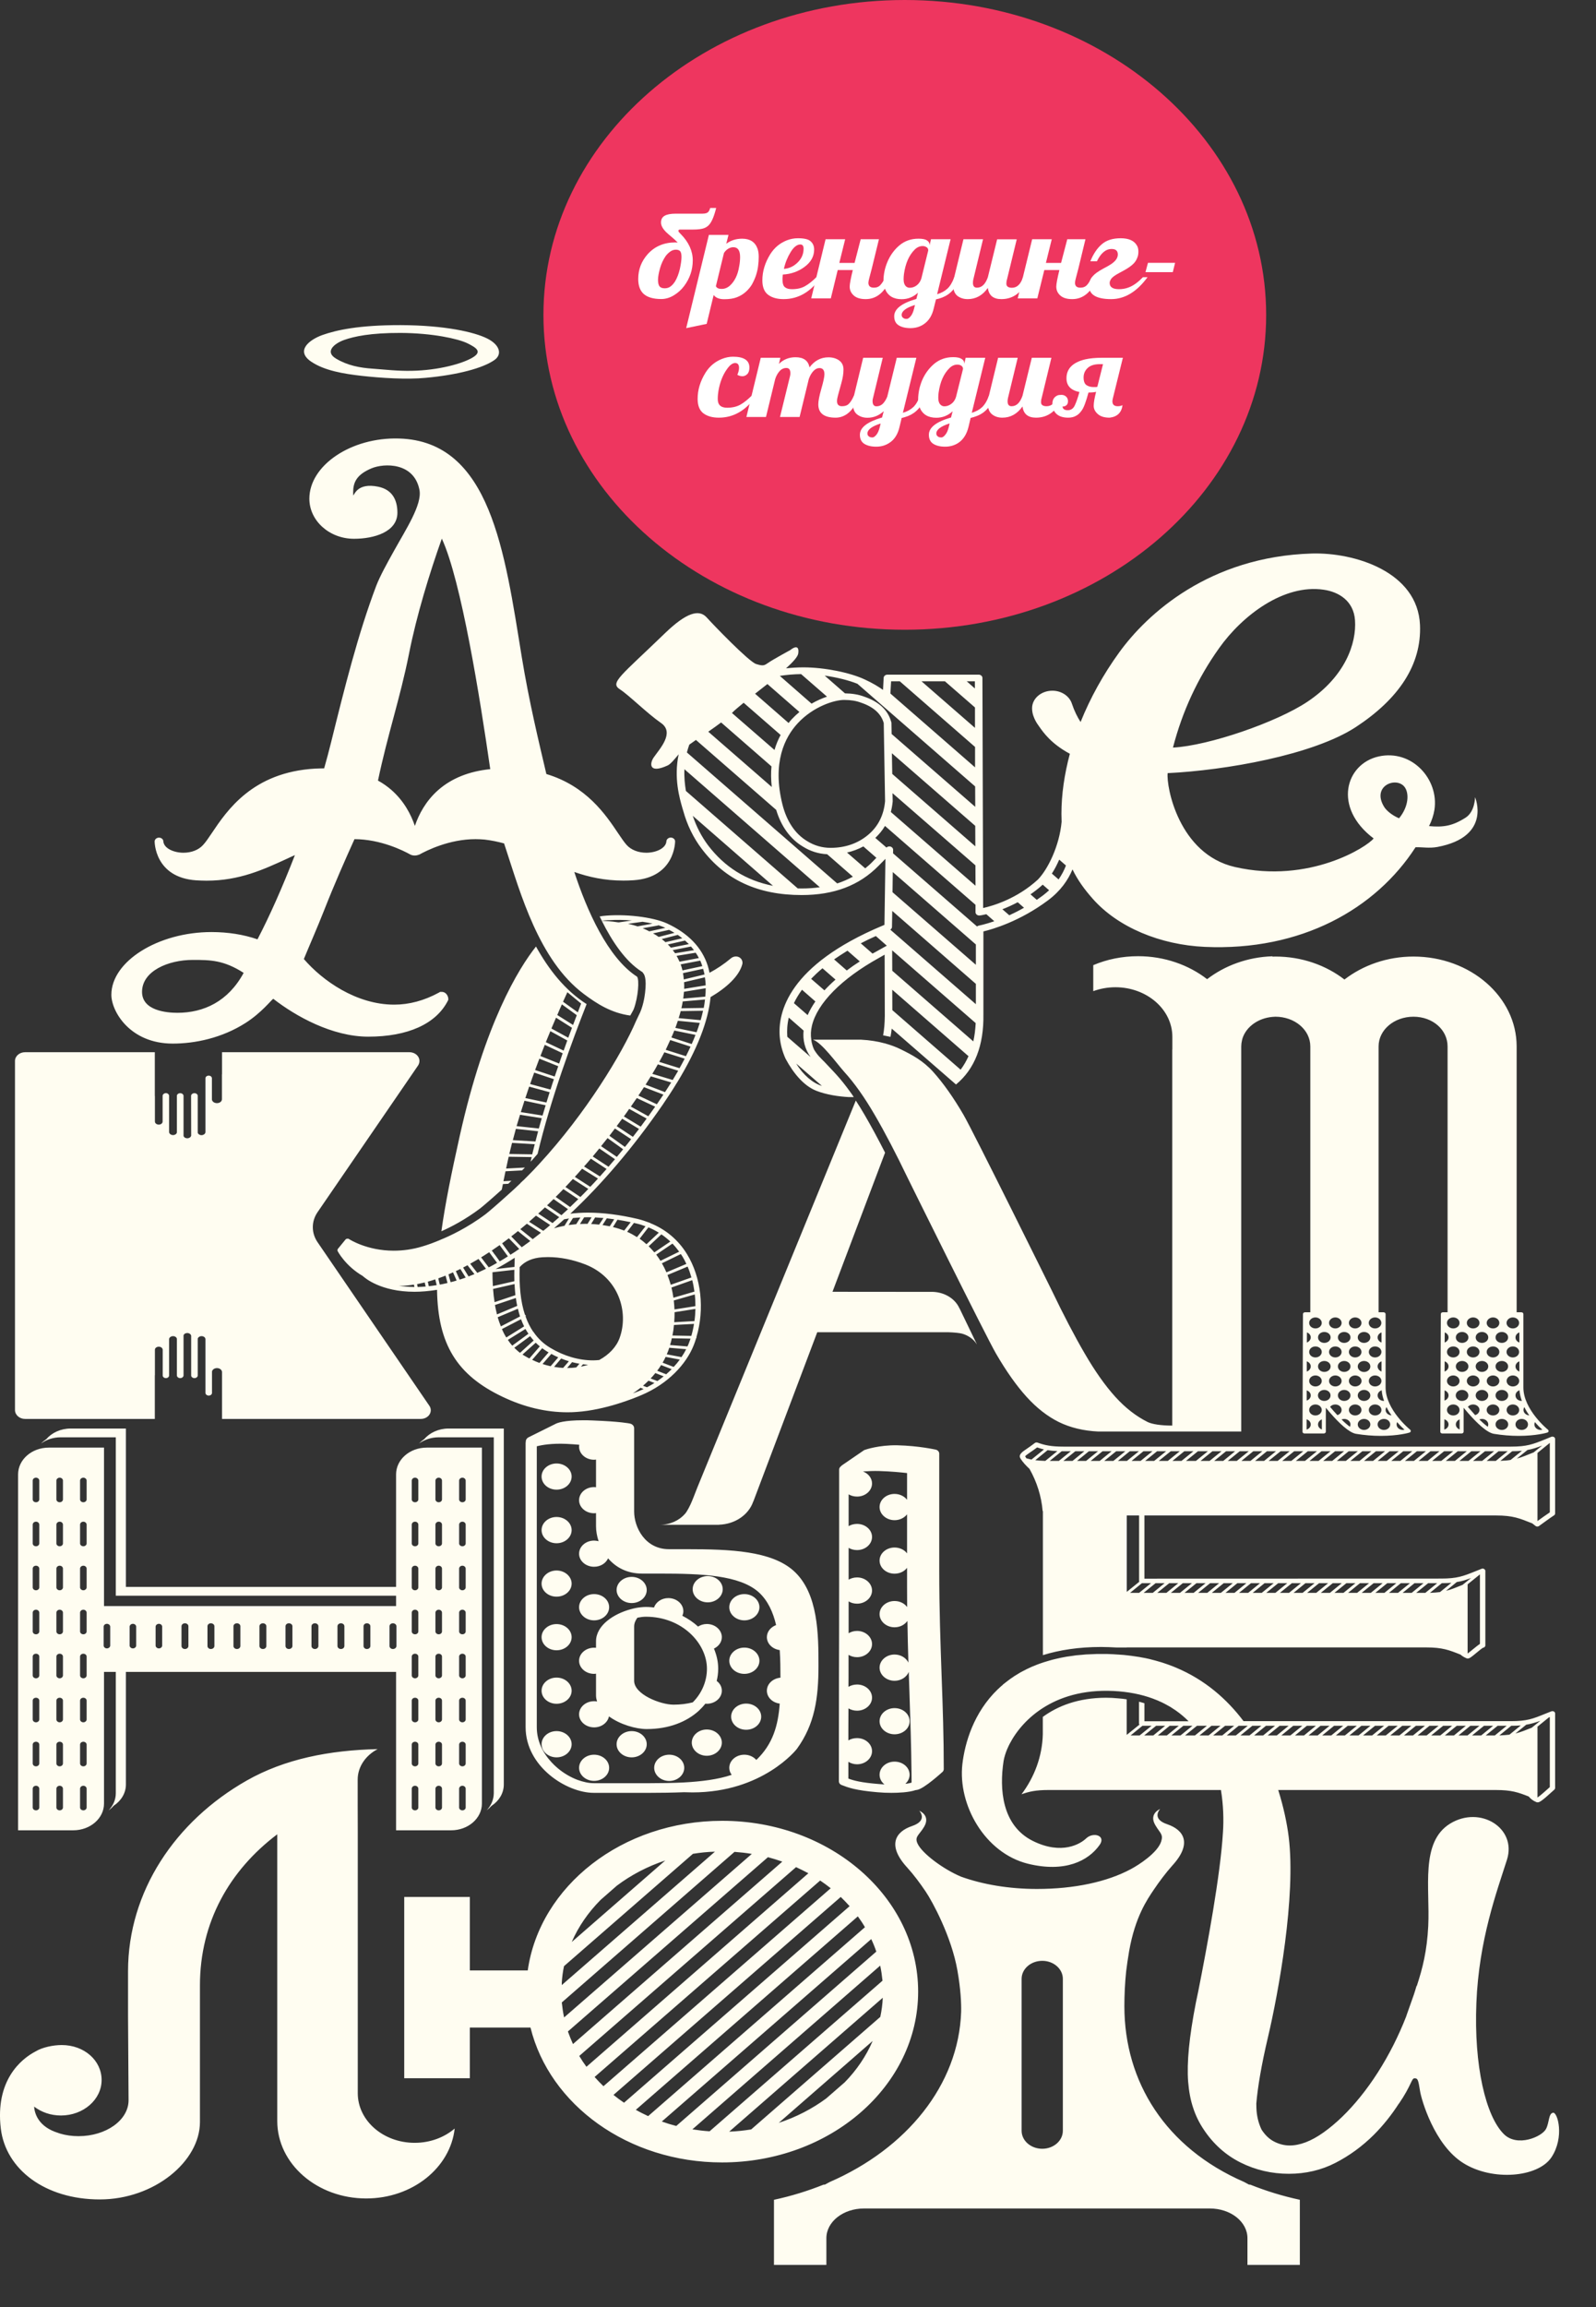 <?xml version="1.0" encoding="UTF-8"?> <svg xmlns="http://www.w3.org/2000/svg" width="18" height="26" viewBox="0 0 18 26" fill="none"><rect x="0" y="0" width="18" height="26" fill="#333333" stroke="none"/><path d="M6.021 13.052C6.036 13.036 6.049 13.019 6.063 13.004C6.211 12.382 6.457 11.72 6.616 11.316C6.371 11.16 6.188 10.925 6.045 10.667C5.848 10.916 5.469 11.528 5.185 12.802C5.092 13.218 5.021 13.567 4.978 13.876C5.085 13.829 5.249 13.744 5.416 13.618C5.449 13.592 5.547 13.508 5.659 13.407C5.663 13.386 5.667 13.366 5.672 13.344L5.732 13.341C5.744 13.33 5.756 13.318 5.768 13.307L5.678 13.312C5.685 13.275 5.693 13.237 5.701 13.2L5.888 13.19C5.899 13.18 5.909 13.169 5.92 13.158L5.708 13.169C5.714 13.14 5.72 13.113 5.726 13.085C5.73 13.069 5.733 13.053 5.737 13.036L5.993 13.04H5.993C5.994 13.04 5.995 13.04 5.996 13.04C5.992 13.057 5.988 13.075 5.984 13.092C5.997 13.079 6.01 13.065 6.021 13.052ZM6.399 11.182L6.554 11.31C6.541 11.345 6.531 11.371 6.517 11.409L6.35 11.289C6.37 11.245 6.384 11.216 6.399 11.182ZM6.337 11.319L6.505 11.441C6.491 11.476 6.477 11.513 6.463 11.551L6.285 11.439C6.303 11.396 6.32 11.356 6.337 11.319ZM6.271 11.469L6.451 11.583C6.437 11.619 6.423 11.657 6.409 11.695L6.219 11.591C6.237 11.549 6.255 11.508 6.271 11.469ZM6.207 11.621L6.398 11.726C6.385 11.763 6.371 11.802 6.357 11.84L6.156 11.745C6.173 11.703 6.19 11.661 6.207 11.621ZM6.144 11.775L6.346 11.87C6.333 11.908 6.32 11.947 6.306 11.986L6.095 11.901C6.112 11.858 6.128 11.816 6.144 11.775ZM6.083 11.931L6.296 12.016C6.283 12.054 6.27 12.093 6.256 12.132L6.035 12.059C6.052 12.015 6.068 11.973 6.083 11.931ZM6.025 12.088L6.247 12.162C6.234 12.201 6.221 12.239 6.209 12.279L5.979 12.217C5.994 12.173 6.009 12.13 6.025 12.088ZM5.968 12.246L6.199 12.309C6.187 12.347 6.175 12.386 6.163 12.425L5.925 12.375C5.939 12.332 5.954 12.289 5.968 12.246ZM5.915 12.405L6.154 12.456C6.142 12.495 6.131 12.533 6.119 12.572L5.874 12.533C5.887 12.49 5.901 12.448 5.915 12.405ZM5.865 12.563L6.11 12.602C6.099 12.641 6.088 12.68 6.077 12.718L5.826 12.691C5.839 12.649 5.852 12.606 5.865 12.563ZM5.818 12.722L6.069 12.749C6.059 12.788 6.049 12.826 6.039 12.864L5.784 12.849C5.795 12.807 5.806 12.764 5.818 12.722ZM5.994 13.009L5.744 13.005C5.754 12.963 5.765 12.921 5.775 12.88L6.031 12.895C6.021 12.934 6.011 12.973 6.002 13.011C6 13.01 5.997 13.009 5.994 13.009ZM6.277 16.788C6.371 16.788 6.447 16.722 6.447 16.64C6.447 16.559 6.37 16.493 6.277 16.493C6.184 16.493 6.108 16.559 6.108 16.64C6.108 16.722 6.183 16.788 6.277 16.788ZM6.531 19.32C6.531 19.401 6.607 19.467 6.701 19.467C6.785 19.467 6.854 19.413 6.868 19.343C6.993 19.435 7.173 19.486 7.293 19.486C7.546 19.486 7.743 19.404 7.879 19.282C7.907 19.256 7.933 19.228 7.955 19.2C7.961 19.2 7.966 19.201 7.972 19.201C8.065 19.201 8.141 19.135 8.141 19.054C8.141 19.009 8.119 18.97 8.083 18.944C8.094 18.898 8.1 18.852 8.1 18.806C8.1 18.726 8.082 18.651 8.052 18.579C8.105 18.554 8.141 18.506 8.141 18.45C8.141 18.369 8.065 18.302 7.972 18.302C7.935 18.302 7.901 18.313 7.873 18.331C7.821 18.283 7.761 18.243 7.695 18.209C7.703 18.193 7.707 18.176 7.707 18.158C7.707 18.076 7.631 18.01 7.537 18.01C7.461 18.01 7.397 18.055 7.376 18.116C7.367 18.116 7.358 18.114 7.349 18.113C7.328 18.111 7.306 18.11 7.285 18.11C7.268 18.11 7.25 18.111 7.232 18.113C7.194 18.116 7.155 18.124 7.115 18.135C6.921 18.187 6.722 18.318 6.722 18.497V18.57C6.715 18.569 6.708 18.569 6.701 18.569C6.607 18.569 6.531 18.635 6.531 18.716C6.531 18.798 6.607 18.864 6.701 18.864C6.708 18.864 6.715 18.863 6.722 18.862V19.108C6.722 19.131 6.727 19.153 6.734 19.175C6.723 19.173 6.712 19.172 6.701 19.172C6.607 19.172 6.531 19.238 6.531 19.32ZM7.152 18.331C7.152 18.295 7.166 18.262 7.189 18.231C7.224 18.224 7.256 18.22 7.284 18.22C7.696 18.22 7.973 18.523 7.973 18.806C7.973 18.942 7.919 19.079 7.813 19.185C7.747 19.202 7.675 19.211 7.596 19.211C7.448 19.211 7.152 19.095 7.152 18.942V18.331ZM6.7 20.07C6.794 20.07 6.87 20.004 6.87 19.923C6.87 19.841 6.794 19.775 6.7 19.775C6.607 19.775 6.531 19.841 6.531 19.923C6.531 20.004 6.607 20.07 6.7 20.07ZM10.089 19.25C9.996 19.25 9.92 19.316 9.92 19.398C9.92 19.479 9.996 19.545 10.089 19.545C10.183 19.545 10.259 19.479 10.259 19.398C10.259 19.316 10.183 19.25 10.089 19.25ZM6.277 17.392C6.371 17.392 6.447 17.325 6.447 17.244C6.447 17.162 6.37 17.096 6.277 17.096C6.184 17.096 6.108 17.162 6.108 17.244C6.108 17.325 6.183 17.392 6.277 17.392ZM6.277 18.598C6.371 18.598 6.447 18.532 6.447 18.45C6.447 18.369 6.37 18.303 6.277 18.303C6.184 18.303 6.108 18.369 6.108 18.45C6.108 18.532 6.183 18.598 6.277 18.598ZM6.277 19.201C6.371 19.201 6.447 19.135 6.447 19.054C6.447 18.972 6.37 18.906 6.277 18.906C6.184 18.906 6.108 18.972 6.108 19.054C6.108 19.135 6.183 19.201 6.277 19.201ZM6.277 17.994C6.371 17.994 6.447 17.928 6.447 17.847C6.447 17.766 6.37 17.699 6.277 17.699C6.184 17.699 6.108 17.766 6.108 17.847C6.108 17.928 6.183 17.994 6.277 17.994ZM7.982 18.058C8.075 18.058 8.151 17.991 8.151 17.91C8.151 17.828 8.075 17.762 7.982 17.762C7.888 17.762 7.812 17.828 7.812 17.91C7.812 17.991 7.888 18.058 7.982 18.058ZM7.971 19.491C7.878 19.491 7.802 19.558 7.802 19.639C7.802 19.72 7.878 19.787 7.971 19.787C8.065 19.787 8.141 19.72 8.141 19.639C8.141 19.558 8.065 19.491 7.971 19.491ZM6.447 19.657C6.447 19.575 6.37 19.509 6.277 19.509C6.184 19.509 6.108 19.575 6.108 19.657C6.108 19.738 6.183 19.805 6.277 19.805C6.371 19.805 6.447 19.738 6.447 19.657ZM7.548 19.775C7.454 19.775 7.378 19.841 7.378 19.923C7.378 20.004 7.454 20.071 7.548 20.071C7.641 20.071 7.717 20.004 7.717 19.923C7.717 19.841 7.641 19.775 7.548 19.775ZM7.124 18.066C7.218 18.066 7.294 18 7.294 17.919C7.294 17.837 7.217 17.771 7.124 17.771C7.031 17.771 6.954 17.837 6.954 17.919C6.955 18 7.031 18.066 7.124 18.066ZM8.395 18.864C8.488 18.864 8.565 18.798 8.565 18.716C8.565 18.635 8.488 18.568 8.395 18.568C8.301 18.568 8.225 18.635 8.225 18.716C8.225 18.798 8.301 18.864 8.395 18.864ZM6.7 18.261C6.794 18.261 6.87 18.194 6.87 18.113C6.87 18.031 6.794 17.965 6.7 17.965C6.607 17.965 6.531 18.031 6.531 18.113C6.531 18.194 6.607 18.261 6.7 18.261ZM5.088 20.627C5.28 20.627 5.435 20.492 5.435 20.326V16.314H4.813C4.621 16.314 4.467 16.449 4.467 16.616V17.884H1.42V16.099H0.798C0.685 16.099 0.585 16.146 0.522 16.219C0.5 16.234 0.48 16.25 0.463 16.268C0.523 16.224 0.6 16.198 0.684 16.198H1.306V17.983H4.467V18.1H1.173V16.314H0.551C0.359 16.314 0.204 16.449 0.204 16.616V17.718H0.204V20.627H0.826C1.018 20.627 1.173 20.492 1.173 20.326V18.842H1.306V20.21C1.306 20.283 1.275 20.35 1.225 20.402C1.246 20.387 1.265 20.37 1.281 20.351C1.365 20.296 1.42 20.209 1.42 20.111V18.842H4.467V20.627H5.088V20.627ZM5.178 16.686C5.178 16.668 5.195 16.653 5.215 16.653C5.235 16.653 5.252 16.668 5.252 16.686V16.898C5.252 16.916 5.235 16.93 5.215 16.93C5.195 16.93 5.178 16.916 5.178 16.898V16.686ZM5.178 17.182C5.178 17.164 5.195 17.149 5.215 17.149C5.235 17.149 5.252 17.164 5.252 17.182V17.394C5.252 17.412 5.235 17.426 5.215 17.426C5.195 17.426 5.178 17.412 5.178 17.394V17.182ZM5.178 17.678C5.178 17.66 5.195 17.645 5.215 17.645C5.235 17.645 5.252 17.66 5.252 17.678V17.89C5.252 17.907 5.235 17.922 5.215 17.922C5.195 17.922 5.178 17.907 5.178 17.89V17.678ZM5.178 18.174C5.178 18.156 5.195 18.141 5.215 18.141C5.235 18.141 5.252 18.156 5.252 18.174V18.386C5.252 18.404 5.235 18.418 5.215 18.418C5.195 18.418 5.178 18.404 5.178 18.386V18.174ZM5.178 18.669C5.178 18.651 5.195 18.637 5.215 18.637C5.235 18.637 5.252 18.651 5.252 18.669V18.882C5.252 18.899 5.235 18.914 5.215 18.914C5.195 18.914 5.178 18.899 5.178 18.882V18.669ZM5.178 19.165C5.178 19.147 5.195 19.133 5.215 19.133C5.235 19.133 5.252 19.147 5.252 19.165V19.378C5.252 19.395 5.235 19.41 5.215 19.41C5.195 19.41 5.178 19.395 5.178 19.378V19.165ZM5.178 19.661C5.178 19.643 5.195 19.629 5.215 19.629C5.235 19.629 5.252 19.643 5.252 19.661V19.873C5.252 19.892 5.235 19.906 5.215 19.906C5.195 19.906 5.178 19.892 5.178 19.873V19.661ZM5.178 20.158C5.178 20.14 5.195 20.125 5.215 20.125C5.235 20.125 5.252 20.14 5.252 20.158V20.37C5.252 20.388 5.235 20.402 5.215 20.402C5.195 20.402 5.178 20.388 5.178 20.37V20.158ZM4.911 16.686C4.911 16.668 4.928 16.653 4.948 16.653C4.968 16.653 4.985 16.668 4.985 16.686V16.898C4.985 16.916 4.968 16.93 4.948 16.93C4.928 16.93 4.911 16.916 4.911 16.898V16.686ZM4.911 17.182C4.911 17.164 4.928 17.149 4.948 17.149C4.968 17.149 4.985 17.164 4.985 17.182V17.394C4.985 17.412 4.968 17.426 4.948 17.426C4.928 17.426 4.911 17.412 4.911 17.394V17.182ZM4.911 17.678C4.911 17.66 4.928 17.645 4.948 17.645C4.968 17.645 4.985 17.66 4.985 17.678V17.89C4.985 17.907 4.968 17.922 4.948 17.922C4.928 17.922 4.911 17.907 4.911 17.89V17.678ZM4.911 18.174C4.911 18.156 4.928 18.141 4.948 18.141C4.968 18.141 4.985 18.156 4.985 18.174V18.386C4.985 18.404 4.968 18.418 4.948 18.418C4.928 18.418 4.911 18.404 4.911 18.386V18.174ZM4.911 18.669C4.911 18.651 4.928 18.637 4.948 18.637C4.968 18.637 4.985 18.651 4.985 18.669V18.882C4.985 18.899 4.968 18.914 4.948 18.914C4.928 18.914 4.911 18.899 4.911 18.882V18.669ZM4.911 19.165C4.911 19.147 4.928 19.133 4.948 19.133C4.968 19.133 4.985 19.147 4.985 19.165V19.378C4.985 19.395 4.968 19.41 4.948 19.41C4.928 19.41 4.911 19.395 4.911 19.378V19.165ZM4.911 19.661C4.911 19.643 4.928 19.629 4.948 19.629C4.968 19.629 4.985 19.643 4.985 19.661V19.873C4.985 19.892 4.968 19.906 4.948 19.906C4.928 19.906 4.911 19.892 4.911 19.873V19.661ZM4.911 20.158C4.911 20.14 4.928 20.125 4.948 20.125C4.968 20.125 4.985 20.14 4.985 20.158V20.37C4.985 20.388 4.968 20.402 4.948 20.402C4.928 20.402 4.911 20.388 4.911 20.37V20.158ZM4.644 16.686C4.644 16.668 4.66 16.653 4.681 16.653C4.701 16.653 4.718 16.668 4.718 16.686V16.898C4.718 16.916 4.701 16.93 4.681 16.93C4.66 16.93 4.644 16.916 4.644 16.898V16.686ZM4.644 17.182C4.644 17.164 4.66 17.149 4.681 17.149C4.701 17.149 4.718 17.164 4.718 17.182V17.394C4.718 17.412 4.701 17.426 4.681 17.426C4.66 17.426 4.644 17.412 4.644 17.394V17.182ZM4.644 17.678C4.644 17.66 4.66 17.645 4.681 17.645C4.701 17.645 4.718 17.66 4.718 17.678V17.89C4.718 17.907 4.701 17.922 4.681 17.922C4.66 17.922 4.644 17.907 4.644 17.89V17.678ZM4.644 18.174C4.644 18.156 4.66 18.141 4.681 18.141C4.701 18.141 4.718 18.156 4.718 18.174V18.386C4.718 18.404 4.701 18.418 4.681 18.418C4.66 18.418 4.644 18.404 4.644 18.386V18.174ZM4.644 18.669C4.644 18.651 4.66 18.637 4.681 18.637C4.701 18.637 4.718 18.651 4.718 18.669V18.882C4.718 18.899 4.701 18.914 4.681 18.914C4.66 18.914 4.644 18.899 4.644 18.882V18.669ZM4.644 19.165C4.644 19.147 4.66 19.133 4.681 19.133C4.701 19.133 4.718 19.147 4.718 19.165V19.378C4.718 19.395 4.701 19.41 4.681 19.41C4.66 19.41 4.644 19.395 4.644 19.378V19.165ZM4.644 19.661C4.644 19.643 4.66 19.629 4.681 19.629C4.701 19.629 4.718 19.643 4.718 19.661V19.873C4.718 19.892 4.701 19.906 4.681 19.906C4.66 19.906 4.644 19.892 4.644 19.873V19.661ZM4.644 20.158C4.644 20.14 4.66 20.125 4.681 20.125C4.701 20.125 4.718 20.14 4.718 20.158V20.37C4.718 20.388 4.701 20.402 4.681 20.402C4.66 20.402 4.644 20.388 4.644 20.37V20.158ZM0.443 20.37C0.443 20.388 0.426 20.402 0.406 20.402C0.385 20.402 0.369 20.388 0.369 20.37V20.158C0.369 20.14 0.385 20.125 0.406 20.125C0.426 20.125 0.443 20.14 0.443 20.158V20.37ZM0.443 19.873C0.443 19.892 0.426 19.906 0.406 19.906C0.385 19.906 0.369 19.892 0.369 19.873V19.661C0.369 19.643 0.385 19.629 0.406 19.629C0.426 19.629 0.443 19.643 0.443 19.661V19.873ZM0.443 19.378C0.443 19.395 0.426 19.41 0.406 19.41C0.385 19.41 0.369 19.395 0.369 19.378V19.165C0.369 19.147 0.385 19.133 0.406 19.133C0.426 19.133 0.443 19.147 0.443 19.165V19.378ZM0.443 18.882C0.443 18.899 0.426 18.914 0.406 18.914C0.385 18.914 0.369 18.899 0.369 18.882V18.669C0.369 18.651 0.385 18.637 0.406 18.637C0.426 18.637 0.443 18.651 0.443 18.669V18.882ZM0.443 18.386C0.443 18.404 0.426 18.418 0.406 18.418C0.385 18.418 0.369 18.404 0.369 18.386V18.174C0.369 18.156 0.385 18.141 0.406 18.141C0.426 18.141 0.443 18.156 0.443 18.174V18.386ZM0.443 17.89C0.443 17.907 0.426 17.922 0.406 17.922C0.385 17.922 0.369 17.907 0.369 17.89V17.677C0.369 17.66 0.385 17.645 0.406 17.645C0.426 17.645 0.443 17.66 0.443 17.677V17.89ZM0.443 17.394C0.443 17.412 0.426 17.426 0.406 17.426C0.385 17.426 0.369 17.412 0.369 17.394V17.182C0.369 17.164 0.385 17.149 0.406 17.149C0.426 17.149 0.443 17.164 0.443 17.182V17.394ZM0.443 16.898C0.443 16.916 0.426 16.93 0.406 16.93C0.385 16.93 0.369 16.916 0.369 16.898V16.685C0.369 16.668 0.385 16.653 0.406 16.653C0.426 16.653 0.443 16.668 0.443 16.685V16.898ZM0.71 20.37C0.71 20.388 0.693 20.402 0.673 20.402C0.653 20.402 0.636 20.388 0.636 20.37V20.158C0.636 20.14 0.653 20.125 0.673 20.125C0.693 20.125 0.71 20.14 0.71 20.158V20.37ZM0.71 19.873C0.71 19.892 0.693 19.906 0.673 19.906C0.653 19.906 0.636 19.892 0.636 19.873V19.661C0.636 19.643 0.653 19.629 0.673 19.629C0.693 19.629 0.71 19.643 0.71 19.661V19.873ZM0.71 19.378C0.71 19.395 0.693 19.41 0.673 19.41C0.653 19.41 0.636 19.395 0.636 19.378V19.165C0.636 19.147 0.653 19.133 0.673 19.133C0.693 19.133 0.71 19.147 0.71 19.165V19.378ZM0.71 18.882C0.71 18.899 0.693 18.914 0.673 18.914C0.653 18.914 0.636 18.899 0.636 18.882V18.669C0.636 18.651 0.653 18.637 0.673 18.637C0.693 18.637 0.71 18.651 0.71 18.669V18.882ZM0.71 18.386C0.71 18.404 0.693 18.418 0.673 18.418C0.653 18.418 0.636 18.404 0.636 18.386V18.174C0.636 18.156 0.653 18.141 0.673 18.141C0.693 18.141 0.71 18.156 0.71 18.174V18.386ZM0.71 17.89C0.71 17.907 0.693 17.922 0.673 17.922C0.653 17.922 0.636 17.907 0.636 17.89V17.677C0.636 17.66 0.653 17.645 0.673 17.645C0.693 17.645 0.71 17.66 0.71 17.677V17.89ZM0.71 17.394C0.71 17.412 0.693 17.426 0.673 17.426C0.653 17.426 0.636 17.412 0.636 17.394V17.182C0.636 17.164 0.653 17.149 0.673 17.149C0.693 17.149 0.71 17.164 0.71 17.182V17.394ZM0.71 16.898C0.71 16.916 0.693 16.93 0.673 16.93C0.653 16.93 0.636 16.916 0.636 16.898V16.685C0.636 16.668 0.653 16.653 0.673 16.653C0.693 16.653 0.71 16.668 0.71 16.685V16.898ZM0.977 20.37C0.977 20.388 0.96 20.402 0.94 20.402C0.92 20.402 0.903 20.388 0.903 20.37V20.158C0.903 20.14 0.92 20.125 0.94 20.125C0.96 20.125 0.977 20.14 0.977 20.158V20.37ZM0.977 19.873C0.977 19.892 0.96 19.906 0.94 19.906C0.92 19.906 0.903 19.892 0.903 19.873V19.661C0.903 19.643 0.92 19.629 0.94 19.629C0.96 19.629 0.977 19.643 0.977 19.661V19.873ZM0.977 19.378C0.977 19.395 0.96 19.41 0.94 19.41C0.92 19.41 0.903 19.395 0.903 19.378V19.165C0.903 19.147 0.92 19.133 0.94 19.133C0.96 19.133 0.977 19.147 0.977 19.165V19.378ZM0.977 18.882C0.977 18.899 0.96 18.914 0.94 18.914C0.92 18.914 0.903 18.899 0.903 18.882V18.669C0.903 18.651 0.92 18.637 0.94 18.637C0.96 18.637 0.977 18.651 0.977 18.669V18.882ZM0.977 18.386C0.977 18.404 0.96 18.418 0.94 18.418C0.92 18.418 0.903 18.404 0.903 18.386V18.174C0.903 18.156 0.92 18.141 0.94 18.141C0.96 18.141 0.977 18.156 0.977 18.174V18.386ZM0.977 17.89C0.977 17.907 0.96 17.922 0.94 17.922C0.92 17.922 0.903 17.907 0.903 17.89V17.677C0.903 17.66 0.92 17.645 0.94 17.645C0.96 17.645 0.977 17.66 0.977 17.677V17.89ZM0.977 17.394C0.977 17.412 0.96 17.426 0.94 17.426C0.92 17.426 0.903 17.412 0.903 17.394V17.182C0.903 17.164 0.92 17.149 0.94 17.149C0.96 17.149 0.977 17.164 0.977 17.182V17.394ZM0.977 16.898C0.977 16.916 0.96 16.93 0.94 16.93C0.92 16.93 0.903 16.916 0.903 16.898V16.685C0.903 16.668 0.92 16.653 0.94 16.653C0.96 16.653 0.977 16.668 0.977 16.685V16.898ZM1.243 18.545C1.243 18.562 1.226 18.577 1.206 18.577C1.185 18.577 1.169 18.562 1.169 18.545V18.332C1.169 18.315 1.185 18.3 1.206 18.3C1.226 18.3 1.243 18.315 1.243 18.332V18.545ZM1.536 18.545C1.536 18.562 1.519 18.577 1.499 18.577C1.479 18.577 1.462 18.562 1.462 18.545V18.332C1.462 18.315 1.479 18.3 1.499 18.3C1.519 18.3 1.536 18.315 1.536 18.332V18.545ZM1.829 18.545C1.829 18.562 1.813 18.577 1.792 18.577C1.772 18.577 1.755 18.562 1.755 18.545V18.332C1.755 18.315 1.772 18.3 1.792 18.3C1.813 18.3 1.829 18.315 1.829 18.332V18.545ZM2.125 18.55C2.125 18.569 2.107 18.584 2.086 18.584C2.064 18.584 2.047 18.569 2.047 18.55V18.327C2.047 18.309 2.064 18.294 2.086 18.294C2.107 18.294 2.125 18.309 2.125 18.327V18.55ZM2.418 18.55C2.418 18.569 2.4 18.584 2.378 18.584C2.357 18.584 2.34 18.569 2.34 18.55V18.327C2.34 18.309 2.357 18.294 2.378 18.294C2.4 18.294 2.418 18.309 2.418 18.327V18.55ZM2.711 18.55C2.711 18.569 2.694 18.584 2.672 18.584C2.651 18.584 2.633 18.569 2.633 18.55V18.327C2.633 18.309 2.651 18.294 2.672 18.294C2.694 18.294 2.711 18.309 2.711 18.327V18.55ZM3.004 18.55C3.004 18.569 2.987 18.584 2.965 18.584C2.944 18.584 2.926 18.569 2.926 18.55V18.327C2.926 18.309 2.944 18.294 2.965 18.294C2.987 18.294 3.004 18.309 3.004 18.327V18.55ZM3.298 18.55C3.298 18.569 3.28 18.584 3.258 18.584C3.237 18.584 3.22 18.569 3.22 18.55V18.327C3.22 18.309 3.237 18.294 3.258 18.294C3.28 18.294 3.298 18.309 3.298 18.327V18.55ZM3.591 18.55C3.591 18.569 3.573 18.584 3.552 18.584C3.53 18.584 3.513 18.569 3.513 18.55V18.327C3.513 18.309 3.53 18.294 3.552 18.294C3.573 18.294 3.591 18.309 3.591 18.327V18.55ZM3.884 18.55C3.884 18.569 3.867 18.584 3.845 18.584C3.824 18.584 3.806 18.569 3.806 18.55V18.327C3.806 18.309 3.824 18.294 3.845 18.294C3.867 18.294 3.884 18.309 3.884 18.327V18.55ZM4.177 18.55C4.177 18.569 4.16 18.584 4.138 18.584C4.117 18.584 4.1 18.569 4.1 18.55V18.327C4.1 18.309 4.117 18.294 4.138 18.294C4.16 18.294 4.177 18.309 4.177 18.327V18.55ZM4.431 18.584C4.41 18.584 4.393 18.569 4.393 18.55V18.327C4.393 18.309 4.41 18.294 4.431 18.294C4.453 18.294 4.471 18.309 4.471 18.327V18.55C4.471 18.569 4.453 18.584 4.431 18.584ZM5.488 20.402C5.508 20.387 5.527 20.37 5.544 20.351C5.628 20.296 5.682 20.209 5.682 20.11V16.099H5.06C4.947 16.099 4.847 16.146 4.784 16.219C4.762 16.234 4.743 16.25 4.725 16.268C4.786 16.225 4.863 16.198 4.947 16.198H5.569V20.21C5.568 20.283 5.538 20.35 5.488 20.402ZM8.395 18.261C8.488 18.261 8.565 18.194 8.565 18.113C8.565 18.031 8.488 17.965 8.395 17.965C8.301 17.965 8.225 18.031 8.225 18.113C8.225 18.194 8.301 18.261 8.395 18.261ZM4.035 23.59V20.647C4.035 20.646 4.035 20.644 4.035 20.642C4.034 20.637 4.034 20.062 4.034 20.056C4.034 19.91 4.125 19.782 4.259 19.712C3.716 19.724 3.211 19.823 2.783 20.066C1.977 20.524 1.444 21.316 1.444 22.216V22.72L1.45 23.669C1.45 23.893 1.197 24.074 0.885 24.074C0.812 24.074 0.742 24.064 0.678 24.045C0.671 24.043 0.664 24.04 0.655 24.037C0.441 23.971 0.39 23.827 0.385 23.741C0.466 23.803 0.571 23.841 0.687 23.841C0.94 23.841 1.146 23.662 1.146 23.441C1.146 23.22 0.949 23.047 0.696 23.047C0.599 23.047 0.477 23.073 0.403 23.118C0.233 23.206 -0.055 23.449 0.009 23.988C0.064 24.448 0.509 24.787 1.125 24.787C1.741 24.787 2.255 24.357 2.255 23.915V22.375C2.255 21.662 2.589 21.078 3.127 20.672V23.903C3.127 24.386 3.576 24.776 4.13 24.776C4.651 24.776 5.079 24.43 5.128 23.988C5.012 24.087 4.853 24.149 4.677 24.149C4.322 24.149 4.035 23.898 4.035 23.59ZM14.087 24.62C14.077 24.614 14.057 24.604 14.031 24.59C13.147 24.206 12.681 23.463 12.681 22.61C12.681 22.482 12.687 22.35 12.701 22.217C12.709 22.15 12.72 22.073 12.735 21.986C12.803 21.602 12.937 21.409 13.013 21.296C13.075 21.204 13.148 21.107 13.22 21.026C13.451 20.775 13.351 20.622 13.165 20.559C12.979 20.497 13.084 20.387 13.084 20.387C13.084 20.387 12.953 20.439 13.03 20.569C13.085 20.663 13.123 20.671 13.095 20.756C13.052 20.883 12.842 21.018 12.753 21.065C12.488 21.207 12.12 21.288 11.695 21.288C11.377 21.288 11.083 21.237 10.84 21.15C10.641 21.067 10.399 20.888 10.348 20.776C10.312 20.698 10.366 20.682 10.422 20.588C10.499 20.458 10.368 20.407 10.368 20.407C10.368 20.407 10.472 20.516 10.286 20.579C10.101 20.641 10 20.794 10.231 21.046C10.304 21.126 10.377 21.224 10.439 21.316C10.515 21.428 10.731 21.824 10.798 22.207C10.835 22.417 10.842 22.573 10.84 22.672C10.812 23.499 10.221 24.215 9.359 24.59C9.333 24.604 9.313 24.614 9.303 24.62H9.289C9.112 24.691 8.925 24.749 8.729 24.791V25.525H9.32V25.224C9.32 25.038 9.51 24.889 9.744 24.889H13.645C13.879 24.889 14.069 25.038 14.069 25.224V25.525H14.66V24.791C14.464 24.749 14.277 24.691 14.1 24.62H14.087V24.62ZM11.987 24.013C11.987 24.125 11.883 24.216 11.755 24.216C11.626 24.216 11.522 24.125 11.522 24.013V22.301C11.522 22.189 11.626 22.098 11.755 22.098C11.883 22.098 11.987 22.189 11.987 22.301V24.013ZM10.355 22.445C10.355 21.382 9.365 20.52 8.145 20.52C7.017 20.52 6.087 21.256 5.952 22.206H5.299V21.378H4.559V23.421H5.299V22.85H5.983C6.197 23.719 7.083 24.37 8.144 24.37C9.365 24.37 10.355 23.508 10.355 22.445ZM6.774 21.411L6.957 21.251C7.117 21.131 7.301 21.034 7.503 20.967L6.448 21.886C6.524 21.711 6.635 21.551 6.774 21.411ZM6.336 22.342C6.34 22.279 6.348 22.218 6.361 22.158L7.815 20.892C7.896 20.879 7.978 20.87 8.063 20.868L6.336 22.371V22.342ZM6.336 22.567L8.284 20.87C8.35 20.875 8.415 20.882 8.479 20.893L6.362 22.736C6.35 22.68 6.342 22.624 6.336 22.567ZM6.405 22.894L8.661 20.93C8.716 20.945 8.77 20.961 8.823 20.98L6.462 23.036C6.441 22.989 6.422 22.942 6.405 22.894ZM6.533 23.17L8.978 21.042C9.025 21.064 9.072 21.087 9.117 21.111L6.614 23.292C6.585 23.253 6.558 23.212 6.533 23.17ZM6.706 23.407L9.25 21.193C9.291 21.221 9.33 21.249 9.369 21.28L6.806 23.511C6.771 23.477 6.738 23.443 6.706 23.407ZM6.919 23.609L9.482 21.378C9.516 21.411 9.55 21.446 9.582 21.482L7.038 23.697C6.997 23.669 6.957 23.64 6.919 23.609ZM7.171 23.777L9.675 21.597C9.704 21.637 9.731 21.677 9.755 21.719L7.31 23.848C7.263 23.826 7.216 23.803 7.171 23.777ZM7.464 23.909L9.826 21.853C9.848 21.899 9.867 21.946 9.883 21.994L7.627 23.959C7.572 23.945 7.517 23.928 7.464 23.909ZM8.003 24.019C7.937 24.015 7.872 24.007 7.809 23.997L9.927 22.152C9.939 22.208 9.947 22.264 9.953 22.322L8.003 24.019ZM8.224 24.023L9.956 22.514C9.953 22.588 9.943 22.66 9.928 22.73L8.472 23.998C8.391 24.011 8.308 24.02 8.224 24.023ZM9.318 23.649C9.161 23.765 8.98 23.859 8.783 23.924L9.842 23.001C9.768 23.173 9.661 23.33 9.527 23.467L9.318 23.649ZM10.554 16.337C10.546 16.336 10.366 16.294 10.12 16.288C9.913 16.284 9.76 16.337 9.753 16.34C9.749 16.341 9.745 16.343 9.741 16.346L9.497 16.513C9.492 16.517 9.488 16.52 9.485 16.524C9.473 16.533 9.464 16.546 9.464 16.561V17.882C9.464 18.292 9.463 18.596 9.462 18.91C9.462 19.242 9.461 19.585 9.461 20.074C9.461 20.093 9.473 20.11 9.493 20.117C9.565 20.145 9.648 20.177 9.895 20.198C9.948 20.203 10.001 20.205 10.054 20.205C10.131 20.205 10.252 20.2 10.326 20.174C10.331 20.174 10.336 20.173 10.341 20.172C10.423 20.16 10.631 19.967 10.633 19.966C10.64 19.957 10.644 19.947 10.644 19.937C10.644 19.579 10.633 19.247 10.62 18.895C10.607 18.524 10.593 18.139 10.593 17.703V16.383C10.593 16.361 10.577 16.343 10.554 16.337ZM10.276 20.091C10.264 20.095 10.246 20.098 10.224 20.102C10.22 20.102 10.215 20.102 10.211 20.103C10.24 20.076 10.259 20.04 10.259 20.001C10.259 19.919 10.183 19.853 10.089 19.853C9.996 19.853 9.92 19.919 9.92 20.001C9.92 20.044 9.941 20.083 9.975 20.11C9.952 20.109 9.929 20.107 9.906 20.105C9.71 20.089 9.63 20.067 9.568 20.044V19.855C9.595 19.872 9.629 19.883 9.666 19.883C9.759 19.883 9.835 19.817 9.835 19.735C9.835 19.654 9.759 19.588 9.666 19.588C9.629 19.588 9.595 19.597 9.568 19.614C9.568 19.576 9.568 19.538 9.568 19.501C9.568 19.414 9.568 19.332 9.569 19.253C9.596 19.269 9.63 19.279 9.666 19.279C9.759 19.279 9.835 19.213 9.835 19.132C9.835 19.05 9.759 18.984 9.666 18.984C9.63 18.984 9.596 18.994 9.569 19.01C9.569 18.977 9.569 18.943 9.57 18.91C9.57 18.823 9.57 18.738 9.57 18.65C9.597 18.666 9.63 18.676 9.666 18.676C9.759 18.676 9.835 18.61 9.835 18.528C9.835 18.447 9.759 18.38 9.666 18.38C9.63 18.38 9.598 18.39 9.571 18.406C9.571 18.294 9.571 18.175 9.571 18.047C9.598 18.064 9.631 18.073 9.666 18.073C9.759 18.073 9.835 18.006 9.835 17.925C9.835 17.844 9.759 17.777 9.666 17.777C9.631 17.777 9.598 17.787 9.571 17.802V17.444C9.598 17.46 9.631 17.469 9.666 17.469C9.759 17.469 9.835 17.403 9.835 17.321C9.835 17.24 9.759 17.174 9.666 17.174C9.631 17.174 9.598 17.183 9.571 17.199V16.841C9.598 16.857 9.631 16.866 9.666 16.866C9.759 16.866 9.835 16.8 9.835 16.718C9.835 16.658 9.793 16.606 9.733 16.583C9.791 16.579 9.855 16.576 9.916 16.578C10.051 16.582 10.169 16.594 10.23 16.601V16.902C10.2 16.863 10.148 16.836 10.089 16.836C9.996 16.836 9.92 16.902 9.92 16.984C9.92 17.065 9.996 17.132 10.089 17.132C10.148 17.132 10.2 17.105 10.23 17.066V17.506C10.2 17.466 10.148 17.44 10.089 17.44C9.996 17.44 9.92 17.506 9.92 17.587C9.92 17.669 9.996 17.735 10.089 17.735C10.148 17.735 10.2 17.709 10.23 17.669V17.882C10.23 17.96 10.231 18.036 10.231 18.111C10.201 18.07 10.149 18.043 10.089 18.043C9.996 18.043 9.92 18.109 9.92 18.191C9.92 18.272 9.996 18.339 10.089 18.339C10.151 18.339 10.204 18.31 10.234 18.267C10.236 18.429 10.241 18.585 10.245 18.737C10.22 18.684 10.159 18.646 10.089 18.646C9.996 18.646 9.92 18.713 9.92 18.794C9.92 18.875 9.996 18.942 10.089 18.942C10.163 18.942 10.226 18.9 10.249 18.842C10.251 18.921 10.254 18.999 10.257 19.076C10.267 19.378 10.277 19.667 10.28 19.968C10.28 20.009 10.281 20.049 10.281 20.089C10.28 20.09 10.277 20.09 10.276 20.091ZM15.163 11.039C14.954 10.878 14.682 10.78 14.385 10.78C14.373 10.78 14.363 10.781 14.351 10.781V10.777C14.07 10.786 13.813 10.882 13.614 11.035C13.406 10.874 13.132 10.776 12.836 10.776C12.657 10.776 12.485 10.811 12.33 10.877V11.17C12.407 11.142 12.491 11.126 12.58 11.126C12.934 11.126 13.222 11.376 13.222 11.685V11.827H13.221V16.066C13.092 16.066 12.994 16.05 12.944 16.026C12.815 15.962 12.692 15.867 12.578 15.741C12.463 15.614 12.349 15.452 12.235 15.256C12.12 15.059 11.996 14.822 11.862 14.543C11.862 14.543 10.981 12.761 10.867 12.564C10.753 12.368 10.638 12.206 10.524 12.079C10.41 11.953 10.287 11.888 10.158 11.825C10.104 11.798 10.046 11.777 9.985 11.76L9.982 11.757C9.981 11.758 9.981 11.758 9.981 11.759C9.898 11.736 9.809 11.722 9.713 11.717H9.171V11.718C9.269 11.751 9.435 11.982 9.522 12.08C9.637 12.206 9.751 12.368 9.865 12.564C9.98 12.761 10.104 12.998 10.238 13.277C10.238 13.277 11.119 15.059 11.234 15.256C11.348 15.452 11.462 15.614 11.577 15.741C11.691 15.867 11.813 15.962 11.942 16.026C12.071 16.089 12.219 16.125 12.387 16.133H13.999V11.793C13.999 11.77 14.002 11.748 14.007 11.727C14.009 11.717 14.011 11.708 14.014 11.7C14.014 11.699 14.014 11.699 14.014 11.699C14.058 11.569 14.191 11.474 14.351 11.46V11.46C14.362 11.459 14.373 11.458 14.384 11.458C14.601 11.458 14.778 11.605 14.778 11.793V14.789H14.718C14.705 14.789 14.695 14.798 14.695 14.809L14.69 16.135C14.69 16.141 14.692 16.145 14.696 16.149C14.7 16.153 14.706 16.155 14.712 16.155H14.93C14.942 16.155 14.953 16.146 14.953 16.135V15.865C14.966 15.88 14.981 15.899 14.998 15.918C15.003 15.924 15.008 15.93 15.014 15.936C15.097 16.031 15.214 16.146 15.294 16.159C15.387 16.174 15.481 16.182 15.572 16.182C15.77 16.182 15.891 16.147 15.895 16.145C15.903 16.143 15.909 16.138 15.91 16.131C15.912 16.124 15.909 16.117 15.904 16.112C15.9 16.11 15.627 15.887 15.627 15.637V14.809C15.627 14.798 15.616 14.789 15.604 14.789H15.548V11.793C15.548 11.605 15.725 11.458 15.941 11.458C16.158 11.458 16.326 11.605 16.326 11.793V14.789H16.272C16.26 14.789 16.25 14.798 16.25 14.809L16.244 16.135C16.244 16.141 16.246 16.145 16.25 16.149C16.255 16.153 16.261 16.155 16.266 16.155H16.484C16.497 16.155 16.507 16.146 16.507 16.135V15.865C16.52 15.88 16.535 15.899 16.552 15.918C16.557 15.924 16.562 15.93 16.568 15.936C16.652 16.031 16.768 16.146 16.849 16.159C16.942 16.174 17.035 16.182 17.127 16.182C17.324 16.182 17.445 16.147 17.45 16.145C17.457 16.143 17.463 16.138 17.465 16.131C17.466 16.124 17.463 16.117 17.458 16.112C17.455 16.11 17.181 15.887 17.181 15.637V14.809C17.181 14.798 17.171 14.789 17.158 14.789H17.105V11.793C17.105 11.234 16.583 10.78 15.941 10.78C15.645 10.78 15.372 10.878 15.163 11.039ZM15.455 15.072C15.455 15.107 15.423 15.134 15.384 15.134C15.345 15.134 15.313 15.107 15.313 15.072C15.313 15.038 15.345 15.011 15.384 15.011C15.423 15.011 15.455 15.038 15.455 15.072ZM14.836 15.501C14.875 15.501 14.907 15.529 14.907 15.563C14.907 15.597 14.875 15.625 14.836 15.625C14.796 15.625 14.765 15.597 14.765 15.563C14.765 15.529 14.796 15.501 14.836 15.501ZM14.765 15.236C14.765 15.202 14.796 15.174 14.836 15.174C14.875 15.174 14.907 15.202 14.907 15.236C14.907 15.27 14.875 15.298 14.836 15.298C14.796 15.298 14.765 15.27 14.765 15.236ZM14.865 15.399C14.865 15.365 14.896 15.338 14.936 15.338C14.975 15.338 15.007 15.365 15.007 15.399C15.007 15.434 14.975 15.461 14.936 15.461C14.896 15.461 14.865 15.434 14.865 15.399ZM15.284 15.298C15.245 15.298 15.213 15.27 15.213 15.236C15.213 15.202 15.245 15.174 15.284 15.174C15.323 15.174 15.355 15.202 15.355 15.236C15.355 15.27 15.323 15.298 15.284 15.298ZM15.384 15.338C15.423 15.338 15.455 15.365 15.455 15.4C15.455 15.434 15.423 15.462 15.384 15.462C15.345 15.462 15.313 15.434 15.313 15.4C15.313 15.365 15.345 15.338 15.384 15.338ZM15.231 15.399C15.231 15.434 15.199 15.461 15.16 15.461C15.121 15.461 15.089 15.434 15.089 15.399C15.089 15.365 15.121 15.338 15.16 15.338C15.199 15.338 15.231 15.365 15.231 15.399ZM15.06 15.298C15.021 15.298 14.989 15.27 14.989 15.236C14.989 15.202 15.021 15.174 15.06 15.174C15.099 15.174 15.131 15.202 15.131 15.236C15.131 15.27 15.099 15.298 15.06 15.298ZM15.06 15.501C15.099 15.501 15.131 15.529 15.131 15.563C15.131 15.597 15.099 15.625 15.06 15.625C15.021 15.625 14.989 15.597 14.989 15.563C14.989 15.529 15.021 15.501 15.06 15.501ZM15.16 15.664C15.199 15.664 15.231 15.692 15.231 15.726C15.231 15.761 15.199 15.788 15.16 15.788C15.121 15.788 15.089 15.761 15.089 15.726C15.089 15.692 15.121 15.664 15.16 15.664ZM15.213 15.563C15.213 15.529 15.245 15.501 15.284 15.501C15.323 15.501 15.356 15.529 15.356 15.563C15.356 15.597 15.323 15.625 15.284 15.625C15.245 15.625 15.213 15.597 15.213 15.563ZM15.384 15.664C15.423 15.664 15.455 15.692 15.455 15.726C15.455 15.761 15.423 15.788 15.384 15.788C15.345 15.788 15.313 15.761 15.313 15.726C15.313 15.692 15.345 15.664 15.384 15.664ZM15.438 15.563C15.438 15.529 15.469 15.501 15.508 15.501C15.548 15.501 15.58 15.529 15.58 15.563C15.58 15.597 15.548 15.625 15.508 15.625C15.469 15.625 15.438 15.597 15.438 15.563ZM15.537 15.399C15.537 15.374 15.556 15.351 15.581 15.342V15.457C15.556 15.447 15.537 15.425 15.537 15.399ZM15.508 15.298C15.469 15.298 15.438 15.27 15.438 15.236C15.438 15.202 15.469 15.174 15.508 15.174C15.548 15.174 15.58 15.202 15.58 15.236C15.579 15.27 15.548 15.298 15.508 15.298ZM15.284 14.847C15.323 14.847 15.355 14.875 15.355 14.909C15.355 14.943 15.323 14.971 15.284 14.971C15.245 14.971 15.213 14.943 15.213 14.909C15.213 14.875 15.245 14.847 15.284 14.847ZM15.231 15.072C15.231 15.107 15.199 15.134 15.16 15.134C15.121 15.134 15.089 15.107 15.089 15.072C15.089 15.038 15.121 15.011 15.16 15.011C15.199 15.011 15.231 15.038 15.231 15.072ZM15.06 14.847C15.099 14.847 15.131 14.875 15.131 14.909C15.131 14.943 15.099 14.971 15.06 14.971C15.021 14.971 14.989 14.943 14.989 14.909C14.989 14.875 15.021 14.847 15.06 14.847ZM15.007 15.072C15.007 15.107 14.975 15.134 14.936 15.134C14.896 15.134 14.865 15.107 14.865 15.072C14.865 15.038 14.896 15.011 14.936 15.011C14.975 15.011 15.007 15.038 15.007 15.072ZM14.836 14.847C14.875 14.847 14.907 14.875 14.907 14.909C14.907 14.943 14.875 14.971 14.836 14.971C14.796 14.971 14.765 14.943 14.765 14.909C14.765 14.875 14.796 14.847 14.836 14.847ZM14.74 15.016C14.765 15.025 14.783 15.047 14.783 15.072C14.783 15.098 14.764 15.12 14.739 15.13L14.74 15.016ZM14.738 15.342C14.764 15.351 14.783 15.373 14.783 15.399C14.783 15.425 14.764 15.448 14.738 15.457L14.738 15.342ZM14.737 15.669C14.764 15.678 14.783 15.7 14.783 15.726C14.783 15.753 14.764 15.775 14.737 15.784L14.737 15.669ZM14.736 16.111L14.736 15.995C14.763 16.004 14.783 16.026 14.783 16.053C14.783 16.08 14.763 16.103 14.736 16.111ZM14.765 15.89C14.765 15.856 14.796 15.828 14.836 15.828C14.875 15.828 14.907 15.856 14.907 15.89C14.907 15.924 14.875 15.952 14.836 15.952C14.796 15.952 14.765 15.924 14.765 15.89ZM14.908 16.11C14.882 16.1 14.865 16.079 14.865 16.053C14.865 16.028 14.883 16.006 14.908 15.996V16.11ZM14.935 15.788C14.896 15.788 14.864 15.761 14.864 15.726C14.864 15.692 14.896 15.664 14.935 15.664C14.975 15.664 15.006 15.692 15.006 15.726C15.006 15.761 14.975 15.788 14.935 15.788ZM15.083 15.948C15.053 15.916 15.025 15.884 15.001 15.855C15.014 15.838 15.036 15.828 15.06 15.828C15.099 15.828 15.131 15.856 15.131 15.89C15.131 15.917 15.111 15.94 15.083 15.948ZM15.224 16.079C15.194 16.057 15.162 16.029 15.13 15.997C15.139 15.994 15.149 15.991 15.16 15.991C15.199 15.991 15.231 16.019 15.231 16.053C15.231 16.062 15.229 16.071 15.224 16.079ZM15.284 15.952C15.245 15.952 15.213 15.924 15.213 15.89C15.213 15.856 15.245 15.828 15.284 15.828C15.323 15.828 15.355 15.856 15.355 15.89C15.355 15.924 15.323 15.952 15.284 15.952ZM15.384 16.115C15.345 16.115 15.313 16.087 15.313 16.053C15.313 16.019 15.345 15.991 15.384 15.991C15.423 15.991 15.455 16.019 15.455 16.053C15.455 16.087 15.423 16.115 15.384 16.115ZM15.438 15.89C15.438 15.856 15.469 15.828 15.508 15.828C15.548 15.828 15.58 15.856 15.58 15.89C15.58 15.924 15.548 15.952 15.508 15.952C15.469 15.952 15.438 15.924 15.438 15.89ZM15.757 16.027C15.789 16.064 15.819 16.093 15.84 16.113C15.834 16.114 15.828 16.115 15.822 16.115C15.782 16.115 15.751 16.087 15.751 16.053C15.751 16.044 15.753 16.035 15.757 16.027ZM15.638 15.858C15.65 15.885 15.669 15.917 15.694 15.951C15.657 15.949 15.627 15.922 15.627 15.89C15.627 15.878 15.631 15.867 15.638 15.858ZM15.679 16.053C15.679 16.087 15.648 16.115 15.608 16.115C15.569 16.115 15.537 16.087 15.537 16.053C15.537 16.019 15.569 15.991 15.608 15.991C15.648 15.991 15.679 16.019 15.679 16.053ZM15.61 15.788C15.609 15.788 15.609 15.788 15.608 15.788C15.569 15.788 15.537 15.761 15.537 15.726C15.537 15.7 15.556 15.677 15.583 15.668C15.586 15.71 15.596 15.75 15.61 15.788ZM15.581 15.13C15.556 15.121 15.537 15.099 15.537 15.073C15.537 15.047 15.556 15.025 15.581 15.016V15.13ZM15.579 14.909C15.579 14.943 15.548 14.971 15.508 14.971C15.469 14.971 15.437 14.943 15.437 14.909C15.437 14.875 15.469 14.847 15.508 14.847C15.548 14.847 15.579 14.875 15.579 14.909ZM16.294 15.016C16.319 15.025 16.337 15.047 16.337 15.072C16.337 15.098 16.319 15.12 16.293 15.13L16.294 15.016ZM16.714 15.664C16.753 15.664 16.785 15.692 16.785 15.726C16.785 15.761 16.753 15.788 16.714 15.788C16.675 15.788 16.643 15.761 16.643 15.726C16.643 15.692 16.675 15.664 16.714 15.664ZM16.614 15.625C16.575 15.625 16.543 15.597 16.543 15.563C16.543 15.529 16.575 15.501 16.614 15.501C16.654 15.501 16.686 15.529 16.686 15.563C16.686 15.597 16.654 15.625 16.614 15.625ZM16.768 15.563C16.768 15.529 16.799 15.501 16.839 15.501C16.878 15.501 16.91 15.529 16.91 15.563C16.91 15.597 16.878 15.625 16.839 15.625C16.799 15.625 16.768 15.597 16.768 15.563ZM16.938 15.664C16.978 15.664 17.01 15.692 17.01 15.726C17.01 15.761 16.978 15.788 16.938 15.788C16.899 15.788 16.867 15.761 16.867 15.726C16.867 15.692 16.899 15.664 16.938 15.664ZM16.992 15.563C16.992 15.529 17.023 15.501 17.062 15.501C17.102 15.501 17.134 15.529 17.134 15.563C17.134 15.597 17.102 15.625 17.062 15.625C17.023 15.625 16.992 15.597 16.992 15.563ZM17.092 15.399C17.092 15.374 17.11 15.351 17.136 15.342V15.457C17.11 15.447 17.092 15.425 17.092 15.399ZM17.062 15.298C17.023 15.298 16.991 15.27 16.991 15.236C16.991 15.202 17.023 15.174 17.062 15.174C17.102 15.174 17.133 15.202 17.133 15.236C17.133 15.27 17.102 15.298 17.062 15.298ZM17.009 15.399C17.009 15.434 16.977 15.461 16.938 15.461C16.899 15.461 16.867 15.434 16.867 15.399C16.867 15.365 16.899 15.338 16.938 15.338C16.977 15.338 17.009 15.365 17.009 15.399ZM16.839 15.298C16.799 15.298 16.767 15.27 16.767 15.236C16.767 15.202 16.799 15.174 16.839 15.174C16.878 15.174 16.91 15.202 16.91 15.236C16.91 15.27 16.878 15.298 16.839 15.298ZM16.785 15.399C16.785 15.434 16.753 15.461 16.714 15.461C16.675 15.461 16.643 15.434 16.643 15.399C16.643 15.365 16.675 15.338 16.714 15.338C16.753 15.338 16.785 15.365 16.785 15.399ZM16.614 15.298C16.575 15.298 16.543 15.27 16.543 15.236C16.543 15.202 16.575 15.174 16.614 15.174C16.654 15.174 16.686 15.202 16.686 15.236C16.685 15.27 16.654 15.298 16.614 15.298ZM16.561 15.399C16.561 15.434 16.529 15.461 16.49 15.461C16.451 15.461 16.419 15.434 16.419 15.399C16.419 15.365 16.451 15.338 16.49 15.338C16.529 15.338 16.561 15.365 16.561 15.399ZM16.461 15.563C16.461 15.597 16.429 15.625 16.39 15.625C16.351 15.625 16.319 15.597 16.319 15.563C16.319 15.529 16.351 15.501 16.39 15.501C16.429 15.501 16.461 15.529 16.461 15.563ZM16.39 15.298C16.351 15.298 16.319 15.27 16.319 15.236C16.319 15.202 16.351 15.174 16.39 15.174C16.43 15.174 16.461 15.202 16.461 15.236C16.461 15.27 16.429 15.298 16.39 15.298ZM16.293 15.342C16.319 15.351 16.337 15.373 16.337 15.399C16.337 15.425 16.318 15.448 16.292 15.457L16.293 15.342ZM16.292 15.669C16.318 15.678 16.337 15.7 16.337 15.726C16.337 15.753 16.318 15.775 16.291 15.784L16.292 15.669ZM16.289 16.111L16.29 15.995C16.317 16.004 16.337 16.026 16.337 16.053C16.337 16.08 16.317 16.103 16.289 16.111ZM16.319 15.89C16.319 15.856 16.351 15.828 16.39 15.828C16.43 15.828 16.461 15.856 16.461 15.89C16.461 15.924 16.43 15.952 16.39 15.952C16.351 15.952 16.319 15.924 16.319 15.89ZM16.462 16.11C16.437 16.1 16.419 16.079 16.419 16.053C16.419 16.028 16.437 16.006 16.462 15.996V16.11ZM16.489 15.788C16.45 15.788 16.418 15.761 16.418 15.726C16.418 15.692 16.45 15.664 16.489 15.664C16.529 15.664 16.56 15.692 16.56 15.726C16.56 15.761 16.529 15.788 16.489 15.788ZM16.637 15.948C16.608 15.916 16.58 15.884 16.555 15.855C16.568 15.838 16.59 15.828 16.614 15.828C16.654 15.828 16.686 15.856 16.686 15.89C16.685 15.917 16.665 15.94 16.637 15.948ZM16.779 16.079C16.749 16.057 16.717 16.029 16.684 15.997C16.694 15.994 16.703 15.991 16.714 15.991C16.753 15.991 16.785 16.019 16.785 16.053C16.785 16.062 16.783 16.071 16.779 16.079ZM16.839 15.952C16.799 15.952 16.767 15.924 16.767 15.89C16.767 15.856 16.799 15.828 16.839 15.828C16.878 15.828 16.91 15.856 16.91 15.89C16.91 15.924 16.878 15.952 16.839 15.952ZM16.938 16.115C16.899 16.115 16.867 16.087 16.867 16.053C16.867 16.019 16.899 15.991 16.938 15.991C16.978 15.991 17.01 16.019 17.01 16.053C17.009 16.087 16.978 16.115 16.938 16.115ZM16.992 15.89C16.992 15.856 17.023 15.828 17.062 15.828C17.102 15.828 17.134 15.856 17.134 15.89C17.134 15.924 17.102 15.952 17.062 15.952C17.023 15.952 16.992 15.924 16.992 15.89ZM17.311 16.027C17.343 16.064 17.373 16.093 17.395 16.113C17.389 16.114 17.382 16.115 17.376 16.115C17.337 16.115 17.305 16.087 17.305 16.053C17.305 16.044 17.307 16.035 17.311 16.027ZM17.192 15.858C17.205 15.885 17.223 15.917 17.248 15.951C17.211 15.949 17.182 15.922 17.182 15.89C17.182 15.878 17.186 15.867 17.192 15.858ZM17.233 16.053C17.233 16.087 17.202 16.115 17.162 16.115C17.123 16.115 17.092 16.087 17.092 16.053C17.092 16.019 17.123 15.991 17.162 15.991C17.202 15.991 17.233 16.019 17.233 16.053ZM17.164 15.788C17.163 15.788 17.163 15.788 17.162 15.788C17.123 15.788 17.092 15.761 17.092 15.726C17.092 15.7 17.11 15.677 17.137 15.668C17.14 15.71 17.15 15.75 17.164 15.788ZM17.136 15.13C17.11 15.121 17.092 15.099 17.092 15.073C17.092 15.047 17.11 15.025 17.136 15.016V15.13ZM17.062 14.847C17.102 14.847 17.133 14.875 17.133 14.909C17.133 14.943 17.102 14.971 17.062 14.971C17.023 14.971 16.991 14.943 16.991 14.909C16.992 14.875 17.023 14.847 17.062 14.847ZM17.009 15.072C17.009 15.107 16.977 15.134 16.938 15.134C16.899 15.134 16.867 15.107 16.867 15.072C16.867 15.038 16.899 15.011 16.938 15.011C16.977 15.011 17.009 15.038 17.009 15.072ZM16.839 14.847C16.878 14.847 16.91 14.875 16.91 14.909C16.91 14.943 16.878 14.971 16.839 14.971C16.799 14.971 16.767 14.943 16.767 14.909C16.768 14.875 16.799 14.847 16.839 14.847ZM16.785 15.072C16.785 15.107 16.753 15.134 16.714 15.134C16.675 15.134 16.643 15.107 16.643 15.072C16.643 15.038 16.675 15.011 16.714 15.011C16.753 15.011 16.785 15.038 16.785 15.072ZM16.614 14.847C16.654 14.847 16.686 14.875 16.686 14.909C16.686 14.943 16.654 14.971 16.614 14.971C16.575 14.971 16.543 14.943 16.543 14.909C16.543 14.875 16.575 14.847 16.614 14.847ZM16.561 15.072C16.561 15.107 16.529 15.134 16.49 15.134C16.451 15.134 16.419 15.107 16.419 15.072C16.419 15.038 16.451 15.011 16.49 15.011C16.529 15.011 16.561 15.038 16.561 15.072ZM16.39 14.847C16.43 14.847 16.461 14.875 16.461 14.909C16.461 14.943 16.43 14.971 16.39 14.971C16.351 14.971 16.319 14.943 16.319 14.909C16.319 14.875 16.351 14.847 16.39 14.847ZM8.415 19.199C8.322 19.199 8.246 19.265 8.246 19.346C8.246 19.428 8.322 19.494 8.415 19.494C8.509 19.494 8.585 19.428 8.585 19.346C8.585 19.265 8.509 19.199 8.415 19.199ZM6.697 20.205H7.326C7.458 20.205 7.588 20.203 7.712 20.198C7.715 20.198 7.717 20.198 7.719 20.198C7.75 20.199 7.78 20.2 7.81 20.2C8.603 20.2 8.983 19.715 8.987 19.71C9.19 19.431 9.231 19.134 9.231 18.773C9.231 18.428 9.231 17.956 8.952 17.704C8.701 17.478 8.239 17.459 7.748 17.459H7.545C7.274 17.459 7.152 17.211 7.152 17.035V16.096C7.152 16.071 7.133 16.049 7.104 16.043C7.1 16.042 6.999 16.02 6.68 16.008C6.642 16.006 6.608 16.006 6.576 16.006C6.363 16.006 6.285 16.035 6.261 16.049L5.961 16.198C5.941 16.208 5.929 16.227 5.93 16.247C5.929 16.252 5.928 16.256 5.928 16.261V19.465C5.928 19.91 6.39 20.205 6.697 20.205ZM6.054 16.299C6.056 16.299 6.058 16.299 6.06 16.298C6.115 16.284 6.222 16.265 6.386 16.272C6.441 16.275 6.49 16.278 6.533 16.282C6.532 16.289 6.531 16.296 6.531 16.303C6.531 16.385 6.607 16.451 6.7 16.451C6.708 16.451 6.715 16.449 6.722 16.449V16.761C6.715 16.76 6.708 16.759 6.7 16.759C6.607 16.759 6.531 16.825 6.531 16.907C6.531 16.988 6.607 17.054 6.7 17.054C6.708 17.054 6.715 17.053 6.722 17.052V17.201C6.722 17.253 6.732 17.311 6.751 17.369C6.734 17.365 6.718 17.362 6.7 17.362C6.607 17.362 6.531 17.428 6.531 17.51C6.531 17.591 6.607 17.657 6.7 17.657C6.772 17.657 6.833 17.618 6.858 17.562C6.944 17.662 7.07 17.734 7.242 17.734H7.445C7.908 17.734 8.342 17.75 8.558 17.945C8.659 18.037 8.719 18.168 8.753 18.314C8.692 18.337 8.649 18.389 8.649 18.45C8.649 18.524 8.712 18.585 8.794 18.596C8.801 18.703 8.802 18.81 8.802 18.907C8.716 18.915 8.649 18.977 8.649 19.054C8.649 19.128 8.712 19.189 8.794 19.199C8.776 19.445 8.717 19.656 8.53 19.834C8.499 19.799 8.45 19.775 8.395 19.775C8.301 19.775 8.225 19.841 8.225 19.923C8.225 19.952 8.235 19.979 8.252 20.002C8.098 20.054 7.91 20.077 7.709 20.088C7.584 20.094 7.455 20.096 7.326 20.096H6.696C6.64 20.096 6.578 20.082 6.514 20.059C6.437 20.03 6.359 19.985 6.289 19.926C6.265 19.906 6.242 19.884 6.221 19.861C6.122 19.755 6.054 19.619 6.054 19.465L6.054 16.299ZM7.124 19.509C7.03 19.509 6.954 19.576 6.954 19.657C6.954 19.738 7.03 19.805 7.124 19.805C7.218 19.805 7.294 19.738 7.294 19.657C7.294 19.576 7.218 19.509 7.124 19.509ZM1.948 11.761C2.201 11.761 2.504 11.698 2.77 11.528C2.95 11.413 3.059 11.27 3.082 11.256C3.335 11.453 3.747 11.683 4.153 11.683C4.6 11.683 4.918 11.539 5.051 11.278L5.056 11.268V11.257C5.056 11.23 5.034 11.178 4.981 11.178H4.964L4.949 11.187C4.783 11.277 4.614 11.322 4.446 11.322C4.018 11.322 3.636 11.051 3.427 10.808C3.49 10.654 3.58 10.451 3.657 10.255C3.769 9.97 3.892 9.691 3.998 9.457C4.293 9.458 4.549 9.586 4.629 9.631C4.661 9.646 4.695 9.644 4.729 9.631C4.81 9.586 5.066 9.457 5.363 9.457C5.398 9.457 5.433 9.459 5.467 9.462C5.543 9.471 5.615 9.486 5.685 9.505C5.691 9.524 5.697 9.543 5.704 9.563C5.87 10.066 6.077 10.82 6.582 11.2C6.734 11.314 6.895 11.416 7.108 11.445C7.116 11.429 7.141 11.39 7.148 11.371C7.198 11.237 7.212 11.041 7.185 11.007C6.853 10.793 6.618 10.257 6.477 9.827C6.64 9.884 6.818 9.924 7.03 9.924C7.068 9.924 7.107 9.923 7.146 9.92C7.615 9.889 7.614 9.485 7.614 9.481C7.613 9.458 7.592 9.44 7.565 9.439C7.541 9.439 7.517 9.457 7.516 9.48C7.511 9.561 7.397 9.61 7.289 9.61C7.199 9.61 7.117 9.578 7.067 9.522C7.04 9.492 7.008 9.445 6.971 9.39C6.831 9.181 6.614 8.859 6.162 8.723C6.079 8.369 5.968 7.914 5.884 7.401C5.692 6.22 5.532 4.972 4.502 4.942C3.959 4.925 3.489 5.246 3.489 5.62C3.489 5.869 3.715 6.072 3.993 6.072C4.218 6.072 4.482 5.995 4.482 5.778C4.482 5.638 4.427 5.518 4.265 5.485C4.027 5.436 3.997 5.581 3.984 5.583C3.983 5.572 3.983 5.56 3.983 5.547C3.983 5.437 4.021 5.349 4.19 5.278C4.331 5.219 4.67 5.208 4.731 5.522C4.762 5.687 4.578 5.965 4.444 6.207C4.363 6.352 4.287 6.49 4.244 6.6C4.036 7.148 3.883 7.765 3.735 8.362C3.711 8.46 3.684 8.559 3.656 8.659C3.623 8.66 3.589 8.66 3.555 8.662C2.85 8.702 2.561 9.132 2.388 9.39C2.351 9.445 2.319 9.492 2.291 9.522C2.241 9.578 2.16 9.61 2.069 9.61C1.961 9.61 1.847 9.561 1.842 9.48C1.841 9.457 1.818 9.44 1.793 9.44C1.767 9.44 1.745 9.458 1.744 9.482C1.744 9.486 1.743 9.889 2.212 9.921C2.251 9.923 2.29 9.925 2.329 9.925C2.701 9.925 2.972 9.799 3.234 9.679C3.264 9.664 3.295 9.651 3.326 9.637C3.187 9.995 3.04 10.326 2.904 10.586C2.747 10.532 2.572 10.504 2.385 10.504C1.784 10.504 1.256 10.834 1.256 11.211C1.256 11.397 1.465 11.761 1.948 11.761ZM4.612 7.372C4.698 6.934 4.846 6.456 4.983 6.07C5.202 6.543 5.413 7.863 5.529 8.668C5.291 8.692 5.094 8.771 4.943 8.903C4.802 9.027 4.723 9.178 4.679 9.308C4.635 9.178 4.556 9.027 4.415 8.903C4.369 8.863 4.318 8.827 4.263 8.797C4.37 8.284 4.513 7.868 4.612 7.372ZM2.174 10.818C2.371 10.818 2.522 10.819 2.748 10.964C2.573 11.287 2.297 11.414 2.001 11.414C1.881 11.414 1.602 11.391 1.602 11.178C1.602 10.944 1.896 10.818 2.174 10.818ZM6.506 15.912C6.826 15.89 7.144 15.761 7.233 15.723C7.534 15.596 7.74 15.373 7.824 15.16C7.834 15.135 7.843 15.109 7.851 15.082C7.854 15.079 7.856 15.076 7.856 15.071C7.856 15.07 7.856 15.068 7.855 15.067C7.948 14.753 7.909 14.397 7.749 14.135C7.65 13.973 7.508 13.854 7.333 13.784C7.332 13.783 7.332 13.782 7.331 13.781C7.329 13.78 7.326 13.78 7.323 13.779C7.281 13.763 7.237 13.748 7.191 13.737C6.99 13.69 6.801 13.666 6.629 13.666C6.557 13.666 6.492 13.671 6.432 13.678C6.787 13.346 7.142 12.931 7.472 12.453C7.53 12.368 7.584 12.286 7.633 12.205C7.634 12.204 7.635 12.204 7.635 12.203C7.636 12.202 7.636 12.201 7.636 12.201C7.862 11.83 7.988 11.508 8.014 11.237C8.193 11.132 8.339 11 8.373 10.862L8.374 10.851C8.374 10.81 8.342 10.779 8.3 10.779C8.275 10.779 8.256 10.79 8.246 10.798C8.165 10.866 8.083 10.92 8.002 10.963C7.997 10.936 7.99 10.909 7.982 10.883C7.916 10.677 7.761 10.517 7.523 10.407C7.365 10.335 7.044 10.295 6.795 10.323C6.787 10.325 6.774 10.327 6.763 10.328C6.771 10.344 6.779 10.36 6.787 10.376C6.8 10.374 6.83 10.372 6.862 10.37L6.863 10.371C6.947 10.365 7.038 10.366 7.126 10.374L6.979 10.395C6.975 10.395 6.97 10.395 6.966 10.394C6.901 10.383 6.813 10.378 6.787 10.377C6.907 10.617 7.056 10.834 7.234 10.948L7.246 10.956L7.253 10.966C7.264 10.979 7.296 11.019 7.275 11.19C7.269 11.239 7.252 11.352 7.203 11.444L7.174 11.505H7.174C7.016 11.874 6.608 12.547 6.082 13.117C6.045 13.158 5.999 13.206 5.948 13.257C5.948 13.257 5.948 13.257 5.948 13.257C5.933 13.272 5.919 13.286 5.904 13.301H5.903C5.891 13.312 5.88 13.323 5.868 13.334H5.87C5.823 13.379 5.776 13.423 5.727 13.466C5.612 13.57 5.511 13.657 5.477 13.683C5.267 13.841 5.062 13.934 4.97 13.971C4.97 13.972 4.966 13.972 4.966 13.973C4.898 14.002 4.829 14.028 4.76 14.048C4.654 14.08 4.546 14.095 4.44 14.095C4.137 14.095 3.94 13.966 3.938 13.965C3.932 13.96 3.924 13.958 3.916 13.96C3.907 13.96 3.9 13.965 3.896 13.97L3.811 14.074C3.805 14.082 3.804 14.092 3.808 14.1C3.81 14.103 3.895 14.266 4.091 14.38C4.113 14.401 4.294 14.558 4.675 14.558C4.751 14.558 4.836 14.551 4.929 14.536C4.938 15.15 5.154 15.498 5.669 15.742C5.912 15.858 6.158 15.916 6.4 15.916C6.436 15.916 6.471 15.915 6.506 15.912ZM4.494 14.49C4.5 14.49 4.505 14.491 4.511 14.491C4.562 14.491 4.615 14.486 4.668 14.477L4.674 14.504C4.608 14.503 4.548 14.498 4.494 14.49ZM4.71 14.504L4.704 14.472C4.732 14.466 4.761 14.46 4.79 14.453L4.801 14.499C4.769 14.502 4.739 14.503 4.71 14.504ZM4.836 14.495L4.825 14.444C4.853 14.436 4.881 14.428 4.909 14.418L4.925 14.483C4.894 14.488 4.865 14.492 4.836 14.495ZM6.552 15.402L6.575 15.375C6.595 15.377 6.614 15.379 6.633 15.381C6.607 15.389 6.58 15.396 6.552 15.402ZM6.988 15.079C6.951 15.181 6.868 15.267 6.758 15.327C6.736 15.329 6.713 15.331 6.69 15.331C6.527 15.331 6.36 15.282 6.207 15.19C6.131 15.145 6.07 15.087 6.021 15.017C6.02 15.015 6.019 15.012 6.017 15.01C6.016 15.009 6.015 15.008 6.013 15.008C5.979 14.957 5.95 14.9 5.928 14.837C5.93 14.832 5.931 14.826 5.927 14.822C5.925 14.819 5.923 14.818 5.92 14.816C5.871 14.668 5.854 14.489 5.861 14.28C5.919 14.214 6.006 14.176 6.118 14.169C6.138 14.168 6.159 14.167 6.18 14.167C6.318 14.167 6.46 14.195 6.602 14.25C6.979 14.398 7.094 14.787 6.988 15.079ZM6.248 13.842C6.287 13.809 6.325 13.776 6.363 13.741C6.381 13.738 6.399 13.735 6.417 13.732L6.369 13.81C6.368 13.811 6.368 13.813 6.368 13.814C6.327 13.822 6.288 13.831 6.248 13.842ZM7.138 15.703C7.168 15.683 7.196 15.662 7.224 15.64L7.259 15.654C7.22 15.672 7.18 15.688 7.138 15.703ZM7.297 15.634L7.252 15.617C7.274 15.598 7.294 15.579 7.314 15.56L7.381 15.586C7.354 15.603 7.326 15.619 7.297 15.634ZM7.414 15.564L7.338 15.535C7.357 15.515 7.375 15.495 7.391 15.474L7.485 15.511C7.462 15.529 7.439 15.547 7.414 15.564ZM7.513 15.488L7.412 15.448C7.428 15.427 7.443 15.406 7.456 15.384L7.575 15.43C7.555 15.45 7.535 15.469 7.513 15.488ZM7.598 15.405L7.473 15.357C7.486 15.335 7.497 15.314 7.507 15.292L7.667 15.322C7.646 15.351 7.623 15.378 7.598 15.405ZM7.686 15.294L7.52 15.263C7.523 15.257 7.525 15.252 7.527 15.246C7.535 15.228 7.542 15.208 7.548 15.189L7.739 15.205C7.724 15.235 7.706 15.265 7.686 15.294ZM7.767 15.143C7.763 15.154 7.758 15.164 7.753 15.174L7.557 15.158C7.565 15.133 7.572 15.107 7.577 15.082L7.788 15.086C7.781 15.105 7.774 15.124 7.767 15.143ZM7.797 15.055L7.584 15.051C7.592 15.012 7.598 14.972 7.601 14.932L7.827 14.92C7.82 14.965 7.81 15.01 7.797 15.055ZM7.832 14.888L7.604 14.901C7.607 14.863 7.608 14.826 7.608 14.788L7.843 14.751C7.842 14.797 7.839 14.843 7.832 14.888ZM7.843 14.72H7.841L7.607 14.757C7.605 14.723 7.603 14.69 7.599 14.656L7.836 14.588C7.841 14.631 7.843 14.676 7.843 14.72ZM7.832 14.556L7.595 14.625C7.589 14.586 7.582 14.547 7.573 14.51L7.807 14.427C7.818 14.469 7.826 14.512 7.832 14.556ZM7.755 14.274C7.772 14.313 7.786 14.355 7.798 14.397C7.797 14.397 7.795 14.397 7.794 14.398L7.565 14.479C7.554 14.441 7.542 14.405 7.528 14.369L7.755 14.274ZM7.696 14.159C7.713 14.187 7.728 14.215 7.741 14.244L7.516 14.339C7.501 14.304 7.484 14.27 7.465 14.237L7.678 14.133C7.684 14.142 7.691 14.15 7.696 14.159ZM7.584 14.015C7.611 14.043 7.636 14.074 7.66 14.106L7.449 14.209V14.209C7.434 14.185 7.418 14.162 7.401 14.139L7.584 14.015ZM7.56 13.992L7.38 14.114C7.36 14.09 7.338 14.067 7.316 14.045L7.459 13.911C7.495 13.935 7.528 13.962 7.56 13.992ZM7.43 13.892L7.291 14.022C7.266 14 7.241 13.979 7.214 13.96L7.313 13.832C7.354 13.849 7.393 13.869 7.43 13.892ZM7.15 13.782C7.159 13.784 7.167 13.786 7.176 13.788C7.212 13.796 7.247 13.807 7.28 13.82L7.184 13.942C7.149 13.92 7.112 13.899 7.073 13.882L7.149 13.783C7.149 13.782 7.149 13.782 7.15 13.782ZM7.113 13.774L7.04 13.868C6.999 13.853 6.957 13.839 6.913 13.829L6.964 13.746C7.013 13.754 7.062 13.763 7.113 13.774ZM6.927 13.741L6.877 13.82C6.85 13.815 6.822 13.81 6.795 13.806L6.844 13.73C6.871 13.733 6.898 13.737 6.927 13.741ZM6.806 13.727L6.757 13.801C6.727 13.798 6.697 13.795 6.667 13.794L6.712 13.72C6.743 13.722 6.774 13.724 6.806 13.727ZM6.63 13.718C6.644 13.718 6.658 13.719 6.672 13.719L6.626 13.793C6.619 13.792 6.612 13.792 6.605 13.792C6.584 13.792 6.563 13.793 6.541 13.794L6.588 13.719C6.602 13.719 6.615 13.718 6.63 13.718ZM6.462 13.727C6.489 13.724 6.517 13.722 6.546 13.721L6.499 13.796C6.47 13.799 6.441 13.802 6.412 13.806L6.462 13.727ZM7.587 12.171L7.357 12.102C7.379 12.066 7.4 12.03 7.419 11.995L7.649 12.067C7.629 12.101 7.608 12.136 7.587 12.171ZM7.664 12.038L7.435 11.967C7.455 11.93 7.475 11.895 7.493 11.859L7.722 11.931C7.703 11.966 7.685 12.002 7.664 12.038ZM7.736 11.903L7.508 11.831C7.526 11.793 7.543 11.757 7.559 11.721L7.788 11.795C7.772 11.831 7.755 11.866 7.736 11.903ZM7.801 11.766L7.572 11.692C7.584 11.666 7.595 11.639 7.605 11.614L7.844 11.663C7.831 11.697 7.817 11.731 7.801 11.766ZM7.856 11.633L7.617 11.584C7.627 11.557 7.636 11.53 7.645 11.504L7.892 11.528C7.882 11.562 7.869 11.597 7.856 11.633ZM7.902 11.497L7.654 11.474C7.663 11.447 7.67 11.42 7.677 11.395L7.929 11.391C7.922 11.425 7.912 11.461 7.902 11.497ZM7.937 11.359L7.685 11.363C7.691 11.337 7.696 11.312 7.7 11.286L7.951 11.264C7.948 11.295 7.943 11.327 7.937 11.359ZM7.954 11.233C7.953 11.233 7.952 11.232 7.951 11.232L7.706 11.254C7.709 11.228 7.712 11.202 7.714 11.177L7.959 11.137C7.959 11.168 7.958 11.2 7.954 11.233ZM7.959 11.105C7.958 11.105 7.957 11.105 7.956 11.105L7.716 11.144C7.717 11.119 7.717 11.094 7.715 11.069L7.95 11.014C7.955 11.043 7.958 11.074 7.959 11.105ZM7.946 10.982L7.712 11.038C7.71 11.014 7.707 10.99 7.703 10.967L7.93 10.918C7.936 10.939 7.941 10.96 7.946 10.982ZM7.921 10.888L7.697 10.936C7.692 10.913 7.685 10.891 7.677 10.869C7.677 10.869 7.677 10.868 7.677 10.868L7.898 10.826C7.906 10.846 7.914 10.867 7.921 10.888ZM7.882 10.797L7.664 10.838C7.654 10.816 7.643 10.794 7.631 10.772L7.846 10.737C7.86 10.756 7.871 10.776 7.882 10.797ZM7.827 10.708L7.614 10.743C7.606 10.731 7.597 10.72 7.587 10.708L7.793 10.667C7.805 10.681 7.816 10.694 7.827 10.708ZM7.769 10.64L7.566 10.68C7.556 10.667 7.544 10.656 7.532 10.644L7.726 10.6C7.741 10.613 7.755 10.626 7.769 10.64ZM7.695 10.574L7.505 10.618C7.492 10.606 7.477 10.594 7.463 10.583L7.644 10.536C7.662 10.548 7.679 10.562 7.695 10.574ZM7.539 10.481C7.541 10.481 7.543 10.48 7.545 10.479C7.567 10.49 7.587 10.501 7.607 10.513L7.429 10.559C7.409 10.545 7.388 10.531 7.365 10.519L7.539 10.481ZM7.191 10.44C7.159 10.429 7.123 10.42 7.083 10.411L7.246 10.388C7.286 10.393 7.324 10.401 7.359 10.409L7.191 10.44ZM7.248 10.461L7.417 10.431C7.42 10.43 7.423 10.429 7.425 10.427C7.451 10.435 7.475 10.444 7.496 10.453C7.498 10.454 7.5 10.456 7.503 10.457L7.323 10.496C7.299 10.483 7.274 10.472 7.248 10.461ZM7.34 12.13L7.57 12.199C7.547 12.235 7.524 12.271 7.5 12.308L7.281 12.224C7.301 12.193 7.321 12.161 7.34 12.13ZM7.263 12.252L7.482 12.336C7.462 12.366 7.442 12.396 7.421 12.426C7.417 12.432 7.412 12.438 7.408 12.445L7.2 12.347C7.222 12.315 7.243 12.283 7.263 12.252ZM7.16 12.406C7.168 12.396 7.174 12.385 7.182 12.375L7.389 12.472C7.363 12.508 7.338 12.544 7.312 12.58L7.115 12.471C7.13 12.449 7.145 12.428 7.16 12.406ZM7.096 12.497L7.293 12.606C7.271 12.637 7.248 12.667 7.226 12.697L7.036 12.582C7.056 12.554 7.077 12.526 7.096 12.497ZM7.017 12.608L7.207 12.723C7.184 12.753 7.161 12.783 7.138 12.812L6.955 12.691C6.976 12.664 6.996 12.636 7.017 12.608ZM6.935 12.718L7.118 12.838C7.095 12.868 7.072 12.898 7.048 12.926L6.873 12.8C6.894 12.773 6.915 12.745 6.935 12.718ZM6.852 12.826L7.028 12.952C7.004 12.981 6.98 13.01 6.957 13.038L6.779 12.917C6.804 12.887 6.828 12.857 6.852 12.826ZM6.759 12.943L6.936 13.064C6.911 13.092 6.887 13.121 6.863 13.149L6.685 13.033C6.71 13.003 6.734 12.973 6.759 12.943ZM6.664 13.058L6.841 13.174C6.816 13.202 6.791 13.23 6.766 13.258L6.587 13.146C6.613 13.118 6.638 13.088 6.664 13.058ZM6.565 13.171L6.744 13.282C6.715 13.314 6.687 13.345 6.657 13.375L6.483 13.263C6.511 13.233 6.538 13.202 6.565 13.171ZM6.461 13.287L6.635 13.399C6.605 13.43 6.576 13.461 6.546 13.49L6.377 13.377C6.405 13.348 6.433 13.318 6.461 13.287ZM6.354 13.401L6.522 13.514C6.491 13.544 6.461 13.574 6.43 13.603L6.267 13.489C6.296 13.461 6.325 13.431 6.354 13.401ZM6.243 13.513L6.406 13.627C6.382 13.649 6.358 13.671 6.334 13.693C6.333 13.694 6.333 13.694 6.332 13.695L6.331 13.694L6.17 13.584C6.195 13.561 6.219 13.537 6.243 13.513ZM6.146 13.607L6.286 13.703L6.307 13.717C6.303 13.721 6.299 13.724 6.295 13.728C6.293 13.73 6.291 13.732 6.289 13.733C6.276 13.744 6.264 13.756 6.251 13.766C6.245 13.772 6.238 13.778 6.232 13.784L6.231 13.783L6.22 13.776L6.209 13.769L6.193 13.758L6.191 13.757L6.163 13.738L6.07 13.677C6.096 13.654 6.121 13.631 6.146 13.607ZM6.045 13.7L6.125 13.753L6.152 13.771L6.166 13.78L6.18 13.789L6.181 13.79L6.196 13.8L6.205 13.806C6.194 13.815 6.184 13.825 6.173 13.834C6.158 13.847 6.142 13.859 6.127 13.871L6.127 13.871L6.112 13.862L6.073 13.837L6.021 13.803L5.967 13.769C5.994 13.746 6.019 13.723 6.045 13.7ZM5.87 13.851C5.882 13.841 5.894 13.832 5.905 13.822C5.917 13.812 5.929 13.801 5.942 13.791L5.99 13.822L6.016 13.839L6.041 13.855L6.095 13.889L6.101 13.893C6.101 13.893 6.1 13.893 6.1 13.893C6.094 13.898 6.089 13.903 6.083 13.907C6.058 13.927 6.033 13.946 6.008 13.965L5.986 13.947L5.94 13.91L5.914 13.889L5.898 13.876L5.87 13.854L5.868 13.853L5.87 13.851ZM5.837 13.878C5.839 13.877 5.84 13.875 5.842 13.874L5.864 13.892L5.892 13.915L5.906 13.926L5.932 13.947L5.955 13.965L5.958 13.968L5.977 13.983L5.981 13.986C5.97 13.994 5.96 14.002 5.95 14.009C5.937 14.018 5.925 14.026 5.914 14.035C5.904 14.042 5.894 14.049 5.884 14.056L5.88 14.051L5.877 14.049L5.876 14.047L5.856 14.027L5.849 14.02L5.823 13.993L5.766 13.934C5.79 13.916 5.813 13.897 5.837 13.878ZM5.739 13.955L5.819 14.037L5.829 14.047L5.844 14.063L5.848 14.067L5.856 14.075C5.852 14.079 5.847 14.082 5.842 14.085C5.84 14.086 5.838 14.088 5.835 14.089C5.828 14.095 5.82 14.1 5.812 14.105C5.81 14.107 5.808 14.109 5.805 14.11C5.801 14.113 5.796 14.116 5.791 14.119C5.784 14.124 5.775 14.129 5.767 14.134L5.757 14.141L5.752 14.134L5.741 14.119L5.663 14.012C5.689 13.993 5.714 13.974 5.739 13.955ZM5.805 14.175L5.804 14.221C5.803 14.24 5.802 14.259 5.802 14.278L5.59 14.302C5.661 14.264 5.733 14.221 5.805 14.175ZM5.565 14.08C5.589 14.064 5.612 14.048 5.635 14.032L5.698 14.118L5.721 14.149L5.728 14.159C5.698 14.179 5.667 14.197 5.636 14.215L5.587 14.147L5.575 14.132L5.563 14.115L5.563 14.115L5.546 14.093C5.553 14.089 5.559 14.085 5.565 14.08ZM4.989 14.472C4.979 14.474 4.97 14.475 4.96 14.477L4.957 14.466L4.943 14.407C4.948 14.405 4.953 14.403 4.958 14.401C4.969 14.397 4.98 14.393 4.991 14.389C5.002 14.385 5.013 14.38 5.025 14.376L5.047 14.459C5.027 14.463 5.008 14.468 4.989 14.472ZM5.094 14.447C5.09 14.448 5.086 14.449 5.082 14.45L5.058 14.362C5.075 14.355 5.092 14.347 5.109 14.339L5.15 14.431C5.131 14.437 5.112 14.443 5.094 14.447ZM5.226 14.407C5.211 14.412 5.197 14.417 5.184 14.421L5.141 14.325C5.158 14.318 5.175 14.309 5.192 14.301L5.226 14.356L5.252 14.398C5.243 14.401 5.234 14.404 5.226 14.407ZM5.285 14.385C5.285 14.385 5.285 14.386 5.285 14.386L5.254 14.336L5.228 14.293L5.223 14.285C5.225 14.285 5.226 14.283 5.228 14.282C5.238 14.277 5.247 14.273 5.257 14.267C5.262 14.265 5.267 14.262 5.273 14.259L5.288 14.279L5.351 14.359C5.328 14.368 5.307 14.377 5.285 14.385ZM5.383 14.345L5.303 14.242C5.334 14.225 5.365 14.207 5.397 14.188L5.481 14.299C5.448 14.315 5.415 14.33 5.383 14.345ZM5.512 14.283L5.494 14.259L5.426 14.17C5.451 14.155 5.476 14.139 5.5 14.123C5.506 14.12 5.512 14.116 5.517 14.112L5.52 14.116L5.531 14.131L5.531 14.131L5.543 14.147L5.559 14.169L5.606 14.232C5.589 14.242 5.573 14.251 5.556 14.26C5.545 14.266 5.535 14.271 5.524 14.277C5.52 14.278 5.516 14.281 5.512 14.283ZM5.554 14.338L5.801 14.31C5.8 14.354 5.8 14.397 5.801 14.439L5.559 14.494C5.556 14.444 5.554 14.391 5.554 14.338ZM5.561 14.526L5.803 14.471C5.805 14.514 5.809 14.556 5.813 14.596L5.578 14.675C5.57 14.627 5.565 14.578 5.561 14.526ZM5.582 14.707L5.818 14.628C5.822 14.659 5.827 14.689 5.833 14.717L5.605 14.813C5.597 14.78 5.589 14.744 5.582 14.707ZM5.613 14.845L5.841 14.749C5.848 14.779 5.856 14.808 5.865 14.836L5.649 14.948C5.635 14.915 5.624 14.881 5.613 14.845ZM5.661 14.978L5.876 14.867C5.887 14.895 5.898 14.922 5.911 14.948L5.71 15.073C5.691 15.043 5.675 15.012 5.661 14.978ZM5.728 15.1L5.926 14.977C5.937 14.996 5.948 15.014 5.96 15.031L5.777 15.165C5.759 15.145 5.743 15.123 5.728 15.1ZM5.8 15.189L5.979 15.058C5.992 15.075 6.005 15.092 6.019 15.107L5.865 15.246C5.842 15.229 5.821 15.209 5.8 15.189ZM5.911 15.277C5.905 15.273 5.899 15.269 5.893 15.265L6.042 15.132C6.057 15.146 6.072 15.16 6.088 15.173L5.97 15.31C5.95 15.299 5.93 15.288 5.911 15.277ZM6.002 15.325L6.115 15.194C6.134 15.208 6.153 15.221 6.173 15.233C6.178 15.236 6.182 15.238 6.187 15.241L6.084 15.36C6.057 15.35 6.029 15.338 6.002 15.325ZM6.119 15.372L6.218 15.258C6.244 15.272 6.27 15.286 6.296 15.297L6.21 15.397C6.179 15.39 6.149 15.382 6.119 15.372ZM6.249 15.404L6.329 15.31C6.358 15.322 6.387 15.332 6.416 15.341L6.351 15.416C6.317 15.414 6.283 15.41 6.249 15.404ZM6.448 15.356C6.449 15.354 6.45 15.352 6.451 15.351C6.479 15.358 6.507 15.364 6.535 15.369L6.5 15.41C6.466 15.415 6.431 15.417 6.396 15.417L6.448 15.356ZM6.992 7.769C7.093 7.834 7.298 8.039 7.454 8.147C7.614 8.257 7.438 8.441 7.372 8.537C7.326 8.604 7.316 8.725 7.531 8.626C7.565 8.61 7.609 8.554 7.654 8.501C7.598 8.769 7.664 8.994 7.696 9.106C7.7 9.118 7.703 9.129 7.706 9.139C7.75 9.298 7.82 9.442 7.915 9.567C8.18 9.917 8.549 10.087 9.041 10.087C9.407 10.087 9.691 9.979 9.909 9.757L9.986 9.679L9.975 10.423L9.951 10.433C8.892 10.878 8.772 11.407 8.794 11.682C8.801 11.77 8.825 11.854 8.859 11.93C8.951 12.102 9.071 12.24 9.207 12.293C9.319 12.337 9.459 12.358 9.575 12.364H9.629C9.62 12.35 9.611 12.336 9.602 12.323H9.601C9.596 12.316 9.592 12.31 9.587 12.303C9.536 12.232 9.484 12.167 9.433 12.111C9.423 12.1 9.411 12.087 9.399 12.074L9.399 12.074C9.361 12.033 9.321 11.992 9.298 11.967C9.286 11.955 9.261 11.931 9.232 11.899C9.206 11.869 9.187 11.838 9.182 11.83C9.153 11.768 9.15 11.717 9.15 11.717C9.142 11.667 9.144 11.615 9.157 11.56C9.216 11.308 9.491 11.029 9.912 10.796L9.977 10.759L9.979 11.448C9.978 11.531 9.972 11.604 9.96 11.668L10.043 11.685C10.049 11.656 10.053 11.625 10.057 11.592L10.782 12.222C10.992 12.049 11.097 11.783 11.091 11.43V10.497C11.192 10.473 11.5 10.385 11.819 10.147C11.962 10.04 12.045 9.919 12.096 9.798C12.153 9.917 12.23 10.023 12.325 10.13C12.61 10.452 13.087 10.648 13.587 10.671C14.676 10.72 15.516 10.243 15.965 9.548C16.043 9.546 16.12 9.562 16.212 9.545C16.828 9.429 16.636 8.984 16.636 8.984C16.636 8.984 16.636 9.147 16.529 9.215C16.383 9.308 16.279 9.325 16.117 9.31C16.147 9.25 16.168 9.188 16.178 9.125C16.23 8.782 15.924 8.442 15.549 8.525C15.176 8.608 15.028 9.099 15.492 9.449C15.422 9.541 14.771 9.963 13.928 9.771C13.293 9.626 13.152 8.863 13.169 8.713C13.816 8.682 14.807 8.51 15.291 8.194C15.773 7.878 16.034 7.494 16.015 7.043C15.989 6.445 15.281 6.224 14.795 6.238C13.637 6.273 12.935 6.921 12.623 7.352C12.443 7.6 12.296 7.866 12.187 8.137C12.15 8.08 12.117 8.013 12.09 7.933C12.064 7.848 11.975 7.784 11.869 7.784C11.742 7.784 11.639 7.873 11.64 7.983C11.64 8.044 11.663 8.091 11.675 8.116C11.688 8.142 11.704 8.166 11.721 8.189C11.767 8.254 11.853 8.38 12.066 8.495C12.005 8.724 11.971 8.951 11.971 9.172C11.971 9.203 11.972 9.233 11.973 9.262C11.948 9.535 11.817 9.798 11.706 9.912C11.47 10.129 11.197 10.209 11.088 10.233L11.08 7.64C11.08 7.62 11.061 7.603 11.037 7.603H10.009C9.986 7.603 9.967 7.619 9.966 7.639L9.959 7.775C9.91 7.74 9.838 7.696 9.754 7.658C9.587 7.579 9.296 7.521 9.062 7.521C8.996 7.521 8.93 7.525 8.865 7.532C8.944 7.461 8.999 7.4 9.003 7.363C9.02 7.235 8.913 7.326 8.913 7.326C8.913 7.326 8.713 7.435 8.667 7.468C8.62 7.5 8.609 7.509 8.527 7.483C8.445 7.456 8.051 7.048 7.968 6.956C7.883 6.865 7.743 6.902 7.502 7.134C6.996 7.623 6.875 7.694 6.992 7.769ZM15.838 8.865C15.895 8.934 15.89 9.087 15.779 9.222C15.703 9.19 15.636 9.137 15.608 9.089C15.47 8.858 15.742 8.75 15.838 8.865ZM13.749 7.305C14.011 6.935 14.48 6.58 14.928 6.646C15.099 6.67 15.267 6.772 15.282 6.99C15.3 7.248 15.174 7.623 14.743 7.91C14.401 8.138 13.634 8.404 13.229 8.425C13.335 8.015 13.509 7.641 13.749 7.305ZM7.986 9.527C7.912 9.428 7.854 9.316 7.813 9.194L8.718 9.983C8.414 9.923 8.173 9.772 7.986 9.527ZM9.844 9.708C9.817 9.737 9.788 9.762 9.758 9.786L9.553 9.608C9.618 9.593 9.68 9.57 9.737 9.539L9.884 9.667L9.844 9.708ZM9.367 9.555C9.272 9.555 9.183 9.529 9.103 9.479C8.969 9.399 8.873 9.257 8.825 9.068C8.706 8.593 8.852 8.308 8.996 8.152C9.174 7.96 9.412 7.888 9.52 7.888C9.593 7.888 9.657 7.898 9.711 7.919C9.852 7.966 9.938 8.044 9.967 8.149L9.982 9.029C9.968 9.187 9.903 9.316 9.788 9.411C9.673 9.506 9.531 9.555 9.367 9.555ZM8.879 11.677C8.875 11.618 8.877 11.548 8.896 11.468L9.063 11.614C9.052 11.723 9.078 11.825 9.142 11.912L8.88 11.685C8.88 11.682 8.88 11.68 8.879 11.677ZM9.27 12.238C9.168 12.207 9.058 12.115 8.98 11.986L9.27 12.238ZM9.109 11.44L8.954 11.305C8.977 11.257 9.007 11.206 9.045 11.154L9.196 11.286C9.16 11.338 9.131 11.389 9.109 11.44ZM9.298 11.161L9.148 11.031C9.186 10.992 9.228 10.952 9.276 10.912L9.423 11.04C9.377 11.08 9.336 11.12 9.298 11.161ZM9.55 10.937L9.407 10.812C9.454 10.78 9.504 10.747 9.558 10.714L9.697 10.835C9.645 10.868 9.596 10.902 9.55 10.937ZM9.997 10.66L9.866 10.733C9.857 10.737 9.849 10.742 9.841 10.747L9.708 10.631C9.761 10.603 9.817 10.576 9.878 10.549L10.002 10.658C10.001 10.659 9.999 10.659 9.997 10.66ZM10.834 12.055L10.064 11.384L10.063 11.154L10.923 11.903C10.898 11.958 10.869 12.009 10.834 12.055ZM10.977 11.736L10.063 10.94L10.062 10.71L11.004 11.53C11 11.603 10.992 11.672 10.977 11.736ZM11.006 11.317L10.041 10.477C10.052 10.47 10.06 10.459 10.06 10.447L10.063 10.266L11.006 11.088L11.006 11.317ZM11.006 10.873L10.066 10.055L10.069 9.828L11.006 10.644L11.006 10.873ZM11.946 9.688L12.022 9.754C12.002 9.808 11.974 9.86 11.939 9.911L11.863 9.845C11.894 9.798 11.921 9.745 11.946 9.688ZM11.76 9.97L11.832 10.033C11.811 10.052 11.788 10.072 11.763 10.091C11.74 10.108 11.716 10.125 11.693 10.141L11.622 10.079C11.668 10.047 11.715 10.011 11.76 9.97ZM11.478 10.168L11.549 10.23C11.491 10.263 11.435 10.291 11.383 10.315L11.305 10.247C11.358 10.227 11.417 10.2 11.478 10.168ZM11.002 10.281C11.002 10.291 11.008 10.302 11.017 10.309C11.027 10.316 11.04 10.319 11.052 10.317C11.055 10.317 11.082 10.313 11.124 10.303L11.214 10.382C11.109 10.418 11.041 10.431 11.04 10.431C11.031 10.433 11.024 10.437 11.019 10.441L10.072 9.617L10.073 9.576C10.073 9.561 10.062 9.547 10.045 9.541C10.04 9.539 10.035 9.539 10.03 9.539C10.018 9.539 10.006 9.543 9.998 9.552V9.552L9.872 9.443C9.915 9.402 9.952 9.358 9.981 9.308L11.002 10.197L11.002 10.281ZM11.002 9.982L10.047 9.151C10.057 9.113 10.064 9.074 10.068 9.032V9.025L10.066 8.939L11.001 9.752L11.002 9.982ZM11 9.538L10.063 8.722L10.059 8.489L10.999 9.307L11 9.538ZM10.995 7.678L10.995 7.759L10.903 7.678H10.995ZM10.657 7.678L10.996 7.973L10.996 8.203L10.393 7.678H10.657ZM10.05 7.678H10.148L10.997 8.418L10.997 8.648L10.042 7.816L10.05 7.678ZM9.67 7.706L10.998 8.863L10.999 9.093L10.056 8.272L10.054 8.157L10.054 8.148C10.054 8.146 10.053 8.143 10.053 8.14L10.05 8.132C10.014 8.001 9.91 7.906 9.744 7.85C9.683 7.827 9.611 7.815 9.53 7.814L9.301 7.614C9.436 7.633 9.57 7.666 9.67 7.706ZM9.035 7.597L9.327 7.851C9.272 7.87 9.213 7.895 9.153 7.93L8.795 7.617C8.873 7.605 8.953 7.598 9.035 7.597ZM8.655 7.709L9.016 8.024C8.986 8.049 8.957 8.076 8.929 8.106C8.917 8.119 8.905 8.133 8.894 8.148L8.516 7.818C8.561 7.783 8.608 7.746 8.655 7.709ZM8.387 7.92L8.804 8.283C8.777 8.333 8.753 8.389 8.735 8.452L8.255 8.035C8.284 8.005 8.331 7.966 8.387 7.92ZM8.133 8.142L8.701 8.637C8.694 8.708 8.695 8.785 8.704 8.869L7.988 8.246C8.041 8.209 8.09 8.175 8.133 8.142ZM7.774 8.392C7.799 8.374 7.824 8.357 7.849 8.339L8.754 9.127C8.81 9.313 8.913 9.456 9.054 9.54C9.138 9.593 9.23 9.622 9.329 9.627L9.619 9.88C9.563 9.91 9.505 9.936 9.442 9.956L7.747 8.48C7.755 8.451 7.763 8.422 7.774 8.392ZM9.246 9.999C9.181 10.008 9.113 10.013 9.041 10.013C9.026 10.013 9.012 10.012 8.997 10.012L7.736 8.914C7.724 8.843 7.715 8.76 7.719 8.669L9.246 9.999ZM10.851 15.03C10.919 15.049 10.981 15.092 11.016 15.149H11.017L10.822 14.745L10.821 14.745C10.769 14.627 10.636 14.554 10.495 14.559L9.389 14.558L9.982 12.99C9.901 12.831 9.824 12.689 9.751 12.564C9.718 12.507 9.685 12.454 9.652 12.403L7.865 16.763L7.822 16.873C7.819 16.881 7.816 16.888 7.813 16.895L7.808 16.907L7.808 16.908C7.782 16.972 7.749 17.034 7.726 17.06C7.66 17.136 7.556 17.184 7.44 17.184H8.11V17.183C8.293 17.177 8.445 17.069 8.495 16.922H8.496L9.217 15.014H10.697C10.759 15.016 10.822 15.022 10.851 15.03ZM17.041 16.303H11.992C11.855 16.303 11.782 16.287 11.702 16.258C11.691 16.254 11.678 16.256 11.67 16.263C11.636 16.289 11.606 16.31 11.581 16.327C11.526 16.364 11.483 16.394 11.509 16.437C11.534 16.477 11.57 16.516 11.611 16.554C11.693 16.699 11.745 16.86 11.759 17.029H11.762V18.653C11.948 18.595 12.166 18.561 12.419 18.561C12.476 18.561 12.534 18.564 12.595 18.567H12.708V18.566H16.085C16.267 18.566 16.342 18.595 16.472 18.647C16.49 18.663 16.512 18.677 16.539 18.688C16.543 18.69 16.548 18.691 16.553 18.691C16.573 18.691 16.59 18.678 16.654 18.625C16.677 18.606 16.712 18.577 16.725 18.57C16.73 18.569 16.734 18.568 16.738 18.566C16.746 18.561 16.752 18.552 16.752 18.544V17.703C16.752 17.695 16.746 17.687 16.738 17.682C16.729 17.677 16.719 17.676 16.709 17.68C16.683 17.69 16.659 17.7 16.637 17.709C16.502 17.763 16.433 17.79 16.254 17.79L12.907 17.791V17.079H16.872C17.064 17.079 17.138 17.111 17.281 17.168C17.295 17.179 17.307 17.189 17.318 17.197C17.329 17.206 17.346 17.206 17.357 17.198C17.359 17.197 17.488 17.102 17.526 17.078C17.534 17.073 17.539 17.065 17.539 17.057V16.217C17.539 16.208 17.534 16.2 17.526 16.195C17.517 16.19 17.506 16.189 17.497 16.192C17.471 16.203 17.447 16.213 17.424 16.222C17.289 16.276 17.221 16.303 17.041 16.303ZM11.576 16.435C11.571 16.427 11.566 16.42 11.562 16.413C11.564 16.405 11.594 16.385 11.618 16.368C11.64 16.353 11.667 16.335 11.697 16.312C11.722 16.321 11.748 16.328 11.774 16.335L11.633 16.449C11.614 16.444 11.595 16.44 11.576 16.435ZM11.676 16.456L11.815 16.343C11.847 16.348 11.884 16.352 11.925 16.354L11.789 16.464C11.746 16.463 11.709 16.46 11.676 16.456ZM11.839 16.464L11.974 16.355C11.98 16.355 11.986 16.355 11.993 16.355H12.077L11.942 16.464H11.839ZM11.993 16.464L12.128 16.355H12.23L12.096 16.464H11.993ZM12.147 16.464L12.281 16.355H12.384L12.249 16.464H12.147ZM12.403 16.464H12.301L12.435 16.355H12.537L12.403 16.464ZM12.557 16.464H12.454L12.589 16.355H12.692L12.557 16.464ZM12.608 16.464L12.742 16.355H12.845L12.71 16.464H12.608ZM12.708 17.079H12.847V17.817C12.847 17.82 12.848 17.823 12.849 17.826L12.708 17.94L12.708 17.079ZM16.687 17.746C16.689 17.745 16.69 17.745 16.691 17.744V18.526C16.675 18.536 16.652 18.555 16.612 18.587C16.593 18.603 16.567 18.624 16.552 18.635V17.855L16.687 17.746ZM16.591 17.784L16.495 17.861C16.423 17.89 16.369 17.913 16.309 17.928L16.43 17.829C16.489 17.82 16.538 17.804 16.591 17.784ZM16.261 17.842C16.301 17.842 16.337 17.84 16.369 17.838L16.241 17.942C16.207 17.946 16.17 17.95 16.127 17.951L16.261 17.842ZM16.209 17.842L16.075 17.951H15.972L16.107 17.842H16.209ZM16.055 17.842L15.921 17.951H15.819L15.953 17.842H16.055ZM15.902 17.842L15.767 17.951H15.665L15.799 17.842H15.902ZM15.748 17.842L15.614 17.951H15.511L15.646 17.842H15.748ZM15.594 17.842L15.46 17.951H15.357L15.492 17.842H15.594ZM15.441 17.842L15.306 17.951H15.204L15.338 17.842H15.441ZM15.287 17.842L15.152 17.951H15.05L15.185 17.842H15.287ZM15.133 17.842L14.999 17.951H14.896L15.031 17.842H15.133ZM14.979 17.842L14.845 17.951H14.742L14.877 17.842H14.979ZM14.826 17.842L14.691 17.951H14.589L14.723 17.842H14.826ZM14.672 17.842L14.538 17.951H14.435L14.57 17.842H14.672ZM14.518 17.842L14.384 17.951H14.281L14.416 17.842H14.518ZM14.365 17.842L14.23 17.951H14.128L14.262 17.842H14.365ZM14.211 17.842L14.077 17.951H13.974L14.109 17.842H14.211ZM14.057 17.842L13.923 17.951H13.821L13.955 17.842H14.057ZM13.904 17.842L13.769 17.951H13.667L13.801 17.842H13.904ZM13.75 17.842L13.616 17.951H13.513L13.648 17.842H13.75ZM13.597 17.842L13.462 17.951H13.359L13.494 17.842H13.597ZM13.443 17.842L13.308 17.951H13.205L13.34 17.842H13.443ZM13.289 17.842L13.155 17.951H13.052L13.187 17.842H13.289ZM13.135 17.842L13.001 17.951H12.898L13.033 17.842H13.135ZM12.982 17.842L12.847 17.951H12.745L12.879 17.842H12.982ZM12.864 16.464H12.762L12.896 16.355H12.998L12.864 16.464ZM12.915 16.464L13.05 16.355H13.152L13.017 16.464H12.915ZM13.069 16.464L13.204 16.355H13.306L13.171 16.464H13.069ZM13.223 16.464L13.357 16.355H13.46L13.325 16.464H13.223ZM13.376 16.464L13.511 16.355H13.623L13.488 16.464H13.376ZM13.54 16.464L13.674 16.355H13.777L13.642 16.464H13.54ZM13.694 16.464L13.828 16.355H13.93L13.796 16.464H13.694ZM13.847 16.464L13.982 16.355H14.084L13.949 16.464H13.847ZM14.001 16.464L14.135 16.355H14.237L14.103 16.464H14.001ZM14.155 16.464L14.289 16.355H14.391L14.257 16.464H14.155ZM14.308 16.464L14.443 16.355H14.545L14.41 16.464H14.308ZM14.461 16.464L14.596 16.355H14.699L14.564 16.464H14.461ZM14.615 16.464L14.75 16.355H14.853L14.718 16.464H14.615ZM14.769 16.464L14.904 16.355H15.006L14.871 16.464H14.769ZM14.923 16.464L15.057 16.355H15.159L15.025 16.464H14.923ZM15.077 16.464L15.211 16.355H15.314L15.179 16.464H15.077ZM15.23 16.464L15.365 16.355H15.467L15.333 16.464H15.23ZM15.384 16.464L15.518 16.355H15.621L15.486 16.464H15.384ZM15.538 16.464L15.672 16.355H15.775L15.64 16.464H15.538ZM15.691 16.464L15.826 16.355H15.928L15.794 16.464H15.691ZM15.845 16.464L15.98 16.355H16.082L15.947 16.464H15.845ZM15.999 16.464L16.133 16.355H16.235L16.101 16.464H15.999ZM16.152 16.464L16.287 16.355H16.39L16.255 16.464H16.152ZM16.306 16.464L16.441 16.355H16.543L16.409 16.464H16.306ZM16.46 16.464L16.594 16.355H16.697L16.562 16.464H16.46ZM16.613 16.464L16.748 16.355H16.851L16.716 16.464H16.613ZM16.87 16.464H16.767L16.901 16.355H17.004L16.87 16.464ZM16.922 16.463L17.055 16.355C17.096 16.355 17.133 16.353 17.165 16.35L17.037 16.453C17.003 16.459 16.965 16.462 16.922 16.463ZM17.297 16.368C17.222 16.398 17.167 16.422 17.107 16.438L17.227 16.341C17.287 16.33 17.337 16.313 17.393 16.291L17.297 16.368ZM17.479 17.044C17.442 17.068 17.374 17.117 17.34 17.142V16.374L17.479 16.261V17.044ZM17.515 23.81C17.463 23.82 17.475 23.919 17.436 23.993C17.39 24.081 17.112 24.201 16.961 24.051C16.757 23.849 16.622 23.284 16.651 22.572C16.679 21.86 16.883 21.314 16.996 20.958C17.109 20.601 16.693 20.344 16.354 20.552C16.016 20.761 16.129 21.277 16.108 21.706C16.094 21.986 16.044 22.184 15.979 22.381H15.976C15.967 22.414 15.956 22.446 15.946 22.478C15.92 22.552 15.893 22.628 15.864 22.71C15.862 22.716 15.861 22.722 15.858 22.728C15.816 22.836 15.768 22.942 15.716 23.046C15.605 23.265 15.479 23.461 15.344 23.628C15.21 23.795 15.069 23.931 14.927 24.032C14.789 24.13 14.661 24.179 14.545 24.179C14.487 24.179 14.429 24.165 14.372 24.136C14.316 24.108 14.268 24.062 14.228 24C14.193 23.927 14.173 23.845 14.17 23.756C14.17 23.74 14.17 23.723 14.169 23.706C14.184 23.526 14.226 23.273 14.301 22.956C14.418 22.458 14.618 21.372 14.534 20.7C14.515 20.549 14.477 20.366 14.416 20.173H16.872C17.046 20.173 17.122 20.199 17.241 20.246C17.262 20.271 17.289 20.294 17.327 20.309C17.331 20.311 17.337 20.312 17.341 20.312C17.363 20.312 17.388 20.299 17.52 20.178L17.53 20.169C17.536 20.163 17.539 20.157 17.539 20.15V19.31C17.539 19.302 17.534 19.293 17.525 19.288C17.517 19.284 17.506 19.283 17.497 19.286C17.471 19.297 17.446 19.306 17.424 19.315C17.289 19.37 17.221 19.397 17.041 19.397H14.025C13.838 19.149 13.59 18.931 13.264 18.794C13.241 18.784 13.217 18.775 13.193 18.766C13.179 18.761 13.163 18.756 13.148 18.75C13.133 18.745 13.118 18.74 13.103 18.735C13.088 18.73 13.073 18.726 13.058 18.722C13.039 18.716 13.019 18.711 12.999 18.706C12.988 18.703 12.976 18.7 12.965 18.697C12.934 18.69 12.903 18.683 12.871 18.678C12.86 18.675 12.848 18.674 12.837 18.672C12.812 18.668 12.787 18.664 12.762 18.661C12.751 18.66 12.74 18.658 12.729 18.657C12.693 18.652 12.657 18.649 12.62 18.647C12.575 18.643 12.532 18.642 12.49 18.64C12.476 18.64 12.463 18.64 12.45 18.64C12.422 18.64 12.393 18.64 12.366 18.64C12.351 18.64 12.337 18.642 12.322 18.642C12.297 18.643 12.273 18.644 12.248 18.645C12.233 18.646 12.22 18.648 12.205 18.649C12.182 18.651 12.159 18.653 12.136 18.655C12.123 18.657 12.109 18.659 12.096 18.661C12.074 18.664 12.052 18.667 12.031 18.67C12.018 18.672 12.006 18.675 11.993 18.677C11.972 18.681 11.951 18.685 11.931 18.69C11.919 18.693 11.908 18.695 11.896 18.698C11.876 18.703 11.855 18.708 11.836 18.714C11.825 18.717 11.816 18.72 11.806 18.723C11.786 18.729 11.765 18.735 11.746 18.742C11.737 18.745 11.729 18.748 11.72 18.751C11.7 18.758 11.681 18.766 11.662 18.774C11.655 18.777 11.647 18.78 11.639 18.783C11.62 18.792 11.601 18.8 11.583 18.809C11.576 18.812 11.57 18.815 11.564 18.819C11.545 18.828 11.527 18.838 11.508 18.848C11.503 18.851 11.498 18.854 11.493 18.857C11.475 18.868 11.457 18.879 11.439 18.89C11.435 18.893 11.431 18.896 11.428 18.898C11.409 18.91 11.391 18.923 11.374 18.936C11.371 18.938 11.369 18.94 11.366 18.942C11.348 18.956 11.33 18.969 11.313 18.983C11.312 18.985 11.31 18.987 11.309 18.988C11.291 19.003 11.274 19.018 11.258 19.034C11.257 19.034 11.256 19.035 11.255 19.036C10.979 19.301 10.882 19.644 10.854 19.88C10.801 20.341 11.108 20.884 11.594 21.004C12.011 21.106 12.274 20.972 12.401 20.793C12.478 20.686 12.33 20.642 12.25 20.718C12.189 20.777 11.978 20.911 11.647 20.746C11.298 20.571 11.27 20.16 11.319 19.844C11.326 19.804 11.34 19.757 11.362 19.705C11.362 19.704 11.363 19.703 11.364 19.702C11.371 19.685 11.379 19.668 11.388 19.651C11.535 19.369 11.914 19.003 12.62 19.061C12.783 19.075 12.924 19.109 13.046 19.16C13.054 19.163 13.062 19.166 13.069 19.17C13.091 19.179 13.113 19.189 13.133 19.2C13.135 19.201 13.136 19.201 13.137 19.202C13.157 19.213 13.178 19.224 13.197 19.235C13.201 19.238 13.206 19.241 13.211 19.244C13.227 19.254 13.244 19.265 13.26 19.276C13.313 19.313 13.361 19.354 13.405 19.398H12.907V19.195C12.887 19.189 12.867 19.183 12.846 19.178V19.424C12.846 19.428 12.848 19.432 12.851 19.436L12.707 19.552V19.151C12.676 19.146 12.645 19.142 12.611 19.14C12.563 19.135 12.517 19.133 12.472 19.133C12.16 19.134 11.929 19.226 11.761 19.349V19.547C11.754 19.795 11.667 20.026 11.521 20.221C11.607 20.19 11.684 20.173 11.823 20.173H13.77C13.798 20.344 13.802 20.508 13.793 20.645C13.765 21.128 13.615 21.932 13.514 22.442C13.505 22.483 13.497 22.524 13.488 22.566C13.449 22.764 13.423 22.937 13.409 23.081C13.395 23.224 13.392 23.352 13.4 23.46C13.409 23.569 13.427 23.667 13.456 23.753C13.484 23.84 13.524 23.922 13.575 23.998C13.683 24.161 13.823 24.287 13.991 24.371C14.159 24.455 14.342 24.498 14.536 24.498C14.725 24.498 14.902 24.457 15.061 24.375C15.219 24.294 15.364 24.188 15.493 24.06C15.6 23.953 15.695 23.834 15.777 23.706V23.708C15.919 23.501 15.918 23.422 15.953 23.422C15.989 23.422 15.995 23.433 16.016 23.568C16.03 23.658 16.175 24.172 16.503 24.377C16.83 24.583 17.345 24.54 17.497 24.313C17.648 24.085 17.567 23.8 17.515 23.81ZM17.468 19.355C17.471 19.354 17.475 19.352 17.479 19.351V20.14L17.477 20.142C17.449 20.167 17.371 20.238 17.341 20.257C17.341 20.257 17.34 20.256 17.34 20.256V19.459L17.468 19.355ZM17.372 19.393L17.275 19.471C17.205 19.499 17.151 19.521 17.091 19.536L17.213 19.437C17.271 19.427 17.32 19.412 17.372 19.393ZM17.044 19.449C17.085 19.449 17.12 19.448 17.152 19.445L17.024 19.549C16.99 19.553 16.954 19.556 16.91 19.558L17.044 19.449ZM16.993 19.449L16.859 19.558H16.756L16.891 19.449H16.993ZM16.84 19.449L16.705 19.558H16.602L16.737 19.449H16.84ZM16.686 19.449L16.551 19.558H16.449L16.583 19.449H16.686ZM16.532 19.449L16.398 19.558H16.295L16.43 19.449H16.532ZM16.378 19.449L16.244 19.558H16.141L16.276 19.449H16.378ZM16.225 19.449L16.09 19.558H15.988L16.122 19.449H16.225ZM16.071 19.449L15.936 19.558H15.834L15.969 19.449H16.071ZM15.917 19.449L15.783 19.558H15.68L15.815 19.449H15.917ZM15.764 19.449L15.629 19.558H15.527L15.661 19.449H15.764ZM15.61 19.449L15.475 19.558H15.373L15.508 19.449H15.61ZM15.456 19.449L15.322 19.558H15.219L15.354 19.449H15.456ZM15.303 19.449L15.168 19.558H15.066L15.2 19.449H15.303ZM15.149 19.449L15.014 19.558H14.912L15.046 19.449H15.149ZM14.995 19.449L14.861 19.558H14.758L14.893 19.449H14.995ZM14.841 19.449L14.707 19.558H14.605L14.739 19.449H14.841ZM14.688 19.449L14.553 19.558H14.451L14.585 19.449H14.688ZM14.534 19.449L14.4 19.558H14.297L14.432 19.449H14.534ZM12.751 19.558L12.885 19.449H12.988L12.853 19.558H12.751ZM12.904 19.558L13.039 19.449H13.141L13.007 19.558H12.904ZM13.058 19.558L13.192 19.449H13.295L13.16 19.558H13.058ZM13.211 19.558L13.346 19.449H13.449L13.314 19.558H13.211ZM13.365 19.558L13.5 19.449H13.612L13.477 19.558H13.365ZM13.528 19.558L13.663 19.449H13.765L13.631 19.558H13.528ZM13.785 19.558H13.682L13.817 19.449H13.919L13.785 19.558ZM13.836 19.558L13.97 19.449H14.073L13.938 19.558H13.836ZM13.99 19.558L14.124 19.449H14.226L14.092 19.558H13.99ZM14.278 19.449H14.38L14.246 19.558H14.144L14.278 19.449ZM4.081 4.236C4.297 4.26 4.589 4.279 4.802 4.258C5.162 4.225 5.446 4.149 5.577 4.057C5.667 3.993 5.637 3.885 5.493 3.814C5.35 3.743 5.021 3.666 4.519 3.664C4.045 3.663 3.79 3.721 3.635 3.776C3.481 3.832 3.334 3.955 3.507 4.074C3.659 4.178 3.879 4.213 4.081 4.236ZM3.882 3.831C3.993 3.792 4.177 3.751 4.519 3.752C4.881 3.754 5.165 3.818 5.268 3.867C5.372 3.918 5.44 3.962 5.334 4.027C5.223 4.096 4.948 4.174 4.641 4.179C4.486 4.182 4.351 4.166 4.204 4.155C4.057 4.145 3.919 4.119 3.789 4.041C3.659 3.963 3.77 3.871 3.882 3.831ZM0.283 15.991H1.746V15.498H1.747V15.211C1.747 15.193 1.766 15.177 1.791 15.177C1.816 15.177 1.834 15.193 1.835 15.211V15.501C1.835 15.518 1.852 15.531 1.871 15.531C1.891 15.531 1.907 15.518 1.907 15.501V15.092C1.908 15.074 1.927 15.058 1.952 15.058C1.975 15.058 1.993 15.072 1.995 15.089L1.995 15.5C1.995 15.518 2.013 15.531 2.032 15.531C2.052 15.531 2.07 15.518 2.07 15.5V15.05C2.073 15.035 2.09 15.023 2.113 15.023C2.135 15.023 2.153 15.037 2.156 15.053L2.156 15.501C2.156 15.518 2.173 15.531 2.193 15.531C2.213 15.531 2.23 15.518 2.23 15.501V15.087C2.233 15.072 2.251 15.058 2.273 15.058C2.298 15.058 2.317 15.074 2.317 15.092V15.499H2.317V15.698C2.318 15.715 2.335 15.728 2.354 15.728C2.373 15.728 2.391 15.715 2.391 15.698V15.458C2.393 15.437 2.417 15.418 2.447 15.418C2.479 15.418 2.504 15.439 2.504 15.463V15.744H2.504V15.991H4.745C4.786 15.991 4.824 15.972 4.844 15.941C4.864 15.91 4.863 15.872 4.842 15.842L3.584 14.003C3.549 13.953 3.528 13.894 3.528 13.83C3.528 13.769 3.547 13.712 3.58 13.663L4.715 12.008C4.735 11.977 4.736 11.939 4.716 11.908C4.696 11.877 4.658 11.858 4.617 11.858H2.504V12.107H2.503V12.388C2.503 12.412 2.479 12.432 2.447 12.432C2.416 12.432 2.393 12.414 2.39 12.392V12.152C2.39 12.135 2.373 12.122 2.354 12.122C2.334 12.122 2.317 12.135 2.317 12.152V12.351L2.317 12.758C2.317 12.776 2.298 12.792 2.273 12.793C2.251 12.793 2.232 12.779 2.23 12.764V12.35C2.23 12.332 2.212 12.32 2.193 12.32C2.173 12.32 2.156 12.332 2.155 12.35L2.156 12.798C2.153 12.814 2.135 12.828 2.112 12.828C2.09 12.828 2.072 12.815 2.07 12.8V12.35C2.069 12.332 2.052 12.32 2.032 12.32C2.013 12.32 1.995 12.332 1.995 12.35L1.995 12.762C1.993 12.778 1.974 12.792 1.952 12.792C1.927 12.792 1.908 12.776 1.907 12.758V12.35C1.907 12.333 1.891 12.32 1.871 12.319C1.852 12.32 1.834 12.333 1.834 12.35V12.639C1.834 12.658 1.816 12.674 1.791 12.674C1.766 12.674 1.747 12.658 1.747 12.639V12.352H1.746V11.858H0.283C0.22 11.858 0.169 11.902 0.169 11.957V15.892C0.17 15.947 0.221 15.991 0.283 15.991Z" fill="#FFFDF1"></path><path d="M10.204 7.097C12.455 7.097 14.28 5.509 14.28 3.549C14.28 1.589 12.455 0 10.204 0C7.954 0 6.129 1.589 6.129 3.549C6.129 5.509 7.954 7.097 10.204 7.097Z" fill="#EE365F"></path><path d="M7.67 2.587C7.657 2.587 7.651 2.592 7.651 2.603C7.651 2.608 7.659 2.62 7.676 2.636C7.768 2.729 7.813 2.829 7.813 2.934C7.813 3.04 7.781 3.136 7.716 3.223C7.685 3.265 7.646 3.3 7.6 3.328C7.554 3.356 7.507 3.37 7.458 3.37C7.369 3.37 7.304 3.351 7.261 3.314C7.219 3.277 7.198 3.22 7.198 3.144C7.198 3.037 7.234 2.943 7.306 2.863C7.385 2.776 7.489 2.732 7.616 2.732C7.622 2.732 7.627 2.732 7.631 2.733C7.635 2.733 7.639 2.733 7.643 2.733C7.622 2.712 7.601 2.692 7.579 2.674C7.557 2.656 7.537 2.638 7.518 2.621C7.476 2.581 7.455 2.543 7.455 2.508C7.455 2.473 7.468 2.448 7.495 2.432C7.522 2.416 7.564 2.408 7.621 2.408H7.923C7.958 2.408 7.981 2.4 7.992 2.383C7.999 2.375 8.004 2.361 8.01 2.344H8.077C8.052 2.445 8.023 2.511 7.989 2.542C7.97 2.56 7.946 2.572 7.919 2.578C7.891 2.584 7.858 2.587 7.818 2.587H7.67V2.587ZM7.44 3.229C7.452 3.243 7.472 3.249 7.497 3.249C7.523 3.249 7.545 3.242 7.563 3.228C7.582 3.214 7.597 3.196 7.612 3.174C7.637 3.133 7.655 3.085 7.668 3.029C7.68 2.973 7.686 2.929 7.686 2.897C7.686 2.864 7.681 2.843 7.671 2.831C7.661 2.82 7.645 2.814 7.623 2.814C7.602 2.814 7.581 2.82 7.561 2.834C7.542 2.847 7.524 2.864 7.508 2.885C7.481 2.924 7.459 2.97 7.444 3.023C7.429 3.077 7.421 3.121 7.421 3.156C7.422 3.192 7.428 3.216 7.44 3.229Z" fill="white"></path><path d="M8.049 3.324L7.97 3.65L7.739 3.698L7.995 2.647H8.216L8.191 2.747C8.242 2.709 8.302 2.69 8.37 2.69C8.458 2.69 8.516 2.727 8.543 2.801C8.553 2.828 8.557 2.859 8.557 2.894C8.557 2.929 8.555 2.964 8.55 2.999C8.546 3.034 8.537 3.069 8.526 3.104C8.514 3.139 8.499 3.172 8.481 3.205C8.462 3.237 8.438 3.265 8.41 3.29C8.382 3.315 8.349 3.335 8.311 3.35C8.273 3.365 8.225 3.372 8.168 3.372C8.111 3.372 8.071 3.356 8.049 3.324ZM8.347 2.897C8.347 2.823 8.322 2.786 8.27 2.786C8.253 2.786 8.234 2.791 8.215 2.802C8.196 2.813 8.179 2.829 8.165 2.851L8.074 3.225C8.083 3.246 8.105 3.256 8.139 3.256C8.174 3.256 8.205 3.243 8.233 3.218C8.286 3.169 8.321 3.098 8.336 3.005C8.344 2.965 8.347 2.928 8.347 2.897Z" fill="white"></path><path d="M9.26 3.124C9.145 3.289 9.004 3.371 8.838 3.371C8.765 3.371 8.707 3.355 8.663 3.322C8.62 3.29 8.598 3.235 8.598 3.16C8.598 3.058 8.628 2.96 8.687 2.865C8.733 2.792 8.795 2.74 8.873 2.709C8.914 2.693 8.955 2.685 8.999 2.685C9.07 2.685 9.118 2.696 9.143 2.72C9.169 2.743 9.182 2.774 9.182 2.812C9.182 2.888 9.147 2.953 9.076 3.006C9.006 3.059 8.923 3.089 8.829 3.094C8.826 3.119 8.825 3.137 8.825 3.147C8.825 3.193 8.834 3.223 8.853 3.237C8.871 3.252 8.897 3.259 8.931 3.259C8.99 3.259 9.039 3.248 9.079 3.225C9.12 3.202 9.162 3.169 9.207 3.124H9.26ZM9.063 2.803C9.063 2.771 9.051 2.755 9.025 2.755C8.988 2.756 8.951 2.785 8.917 2.841C8.882 2.898 8.856 2.961 8.841 3.03C8.9 3.026 8.951 3.002 8.996 2.958C9.041 2.914 9.063 2.862 9.063 2.803Z" fill="white"></path><path d="M9.583 3.23C9.583 3.2 9.595 3.137 9.618 3.043H9.448L9.37 3.363H9.149L9.311 2.696H9.532L9.466 2.963H9.638L9.707 2.696H9.913L9.832 3.027L9.805 3.13C9.798 3.156 9.794 3.175 9.794 3.186C9.794 3.224 9.815 3.242 9.856 3.242C9.887 3.242 9.912 3.232 9.93 3.211C9.949 3.191 9.967 3.162 9.985 3.124H10.049C9.985 3.289 9.89 3.371 9.764 3.371C9.705 3.371 9.66 3.358 9.63 3.331C9.599 3.304 9.583 3.27 9.583 3.23Z" fill="white"></path><path d="M10.353 3.299C10.3 3.348 10.238 3.372 10.169 3.372C10.076 3.372 10.014 3.334 9.982 3.258C9.97 3.231 9.964 3.199 9.964 3.164C9.964 3.129 9.968 3.094 9.975 3.059C9.982 3.024 9.993 2.989 10.007 2.955C10.039 2.878 10.085 2.815 10.144 2.765C10.204 2.715 10.275 2.69 10.359 2.69C10.403 2.69 10.435 2.696 10.454 2.709C10.474 2.722 10.484 2.738 10.484 2.757V2.765L10.5 2.696H10.721L10.569 3.316C10.615 3.302 10.654 3.282 10.684 3.254C10.714 3.227 10.741 3.183 10.762 3.125H10.827C10.788 3.24 10.722 3.315 10.629 3.352C10.604 3.362 10.579 3.369 10.556 3.374L10.532 3.471C10.513 3.557 10.474 3.618 10.415 3.656C10.373 3.684 10.323 3.698 10.268 3.698C10.213 3.698 10.168 3.687 10.135 3.666C10.101 3.645 10.085 3.61 10.085 3.564C10.085 3.482 10.168 3.417 10.335 3.369L10.353 3.299ZM10.319 3.437C10.219 3.468 10.169 3.506 10.169 3.55C10.169 3.568 10.179 3.581 10.198 3.59C10.205 3.593 10.214 3.594 10.227 3.594C10.239 3.594 10.254 3.584 10.27 3.565C10.287 3.545 10.3 3.516 10.31 3.475L10.319 3.437ZM10.469 2.822C10.469 2.802 10.459 2.788 10.437 2.779C10.429 2.775 10.419 2.773 10.406 2.773C10.374 2.773 10.344 2.786 10.317 2.812C10.252 2.876 10.212 2.968 10.195 3.088C10.193 3.106 10.191 3.125 10.191 3.146C10.191 3.185 10.201 3.213 10.22 3.229C10.231 3.238 10.244 3.243 10.26 3.243C10.289 3.243 10.315 3.234 10.34 3.215C10.364 3.196 10.381 3.17 10.391 3.139L10.469 2.822Z" fill="white"></path><path d="M11.601 3.124C11.537 3.289 11.434 3.371 11.294 3.371C11.202 3.371 11.152 3.329 11.141 3.245C11.082 3.329 11.006 3.371 10.915 3.371C10.868 3.371 10.83 3.359 10.797 3.334C10.766 3.308 10.75 3.268 10.75 3.212C10.75 3.187 10.754 3.157 10.762 3.124L10.866 2.696H11.087L10.977 3.15C10.974 3.164 10.973 3.176 10.973 3.188C10.973 3.224 10.988 3.242 11.018 3.242C11.073 3.242 11.113 3.203 11.141 3.125L11.246 2.697H11.467L11.357 3.15C11.352 3.165 11.35 3.181 11.35 3.197C11.35 3.227 11.371 3.243 11.413 3.243C11.47 3.243 11.512 3.203 11.537 3.125H11.601V3.124Z" fill="white"></path><path d="M11.913 3.23C11.913 3.2 11.925 3.137 11.948 3.043H11.778L11.699 3.363H11.478L11.641 2.696H11.862L11.796 2.963H11.967L12.037 2.696H12.242L12.162 3.027L12.135 3.13C12.128 3.156 12.124 3.175 12.124 3.186C12.124 3.224 12.144 3.242 12.185 3.242C12.216 3.242 12.241 3.232 12.26 3.211C12.278 3.191 12.296 3.162 12.314 3.124H12.379C12.314 3.289 12.219 3.371 12.093 3.371C12.034 3.371 11.99 3.358 11.959 3.331C11.928 3.304 11.913 3.27 11.913 3.23Z" fill="white"></path><path d="M12.942 3.124C12.821 3.289 12.684 3.371 12.532 3.371C12.366 3.371 12.282 3.321 12.282 3.221C12.282 3.164 12.31 3.116 12.367 3.074C12.391 3.057 12.417 3.041 12.445 3.026C12.473 3.012 12.499 2.997 12.523 2.982C12.579 2.947 12.607 2.909 12.607 2.868C12.607 2.827 12.584 2.806 12.537 2.806C12.471 2.806 12.416 2.852 12.371 2.945H12.297C12.331 2.861 12.374 2.797 12.427 2.752C12.479 2.707 12.55 2.685 12.64 2.685C12.73 2.685 12.791 2.712 12.822 2.766C12.834 2.785 12.839 2.808 12.839 2.836C12.839 2.863 12.835 2.887 12.825 2.908C12.817 2.929 12.805 2.948 12.79 2.965C12.765 2.992 12.728 3.019 12.677 3.047L12.618 3.079C12.575 3.102 12.547 3.123 12.534 3.14C12.522 3.157 12.515 3.173 12.515 3.189C12.515 3.236 12.551 3.259 12.621 3.259C12.692 3.259 12.758 3.236 12.819 3.188C12.842 3.171 12.866 3.149 12.89 3.124H12.942V3.124Z" fill="white"></path><path d="M12.919 3.067L12.947 2.962H13.253L13.227 3.067H12.919Z" fill="white"></path><path d="M8.267 4.02C8.39 4.02 8.452 4.061 8.452 4.142C8.452 4.175 8.444 4.2 8.428 4.216C8.412 4.232 8.393 4.24 8.374 4.24C8.354 4.24 8.334 4.235 8.316 4.224C8.328 4.196 8.335 4.169 8.335 4.146C8.335 4.109 8.32 4.091 8.291 4.091C8.262 4.091 8.231 4.114 8.199 4.16C8.152 4.225 8.12 4.306 8.103 4.403C8.098 4.432 8.095 4.464 8.095 4.498C8.095 4.563 8.13 4.595 8.201 4.595C8.26 4.595 8.309 4.583 8.349 4.561C8.39 4.538 8.432 4.504 8.477 4.46H8.53C8.415 4.625 8.274 4.707 8.108 4.707C8.035 4.707 7.977 4.691 7.933 4.658C7.89 4.625 7.868 4.571 7.868 4.495C7.868 4.393 7.898 4.295 7.957 4.2C8.002 4.128 8.064 4.076 8.142 4.045C8.183 4.029 8.224 4.02 8.267 4.02Z" fill="white"></path><path d="M9.425 4.707C9.294 4.707 9.229 4.657 9.229 4.557C9.229 4.52 9.24 4.462 9.263 4.382C9.286 4.302 9.298 4.247 9.298 4.217C9.298 4.171 9.279 4.148 9.242 4.148C9.205 4.148 9.172 4.174 9.143 4.224C9.135 4.239 9.128 4.254 9.122 4.271L9.018 4.699H8.797L8.91 4.239C8.913 4.228 8.914 4.217 8.914 4.206C8.914 4.166 8.899 4.147 8.869 4.147C8.839 4.147 8.813 4.159 8.791 4.184C8.77 4.208 8.754 4.237 8.743 4.271L8.639 4.699H8.418L8.58 4.032H8.801L8.785 4.101C8.836 4.051 8.898 4.026 8.972 4.026C9.063 4.026 9.115 4.064 9.13 4.14C9.186 4.065 9.257 4.027 9.343 4.027C9.391 4.027 9.432 4.039 9.464 4.062C9.497 4.086 9.513 4.12 9.513 4.165C9.513 4.21 9.505 4.262 9.488 4.321L9.452 4.452C9.444 4.48 9.44 4.503 9.44 4.521C9.44 4.559 9.459 4.578 9.496 4.578C9.53 4.578 9.557 4.569 9.575 4.549C9.594 4.53 9.612 4.501 9.63 4.46H9.694C9.656 4.558 9.608 4.627 9.551 4.667C9.511 4.694 9.469 4.707 9.425 4.707Z" fill="white"></path><path d="M9.841 4.52C9.841 4.559 9.856 4.579 9.885 4.579C9.914 4.579 9.939 4.568 9.959 4.548C9.979 4.526 9.995 4.5 10.007 4.469L10.114 4.032H10.335L10.183 4.652C10.229 4.639 10.267 4.618 10.298 4.59C10.328 4.563 10.354 4.52 10.376 4.461H10.44C10.401 4.576 10.335 4.651 10.243 4.688C10.217 4.698 10.193 4.705 10.169 4.711L10.146 4.807C10.127 4.893 10.088 4.955 10.029 4.992C9.986 5.02 9.937 5.034 9.882 5.034C9.826 5.034 9.782 5.023 9.748 5.002C9.715 4.981 9.698 4.947 9.698 4.9C9.698 4.818 9.781 4.754 9.948 4.705L9.967 4.634C9.914 4.683 9.853 4.708 9.783 4.708C9.737 4.708 9.698 4.695 9.666 4.67C9.634 4.645 9.619 4.604 9.619 4.548C9.619 4.523 9.623 4.494 9.631 4.461L9.735 4.032H9.956L9.846 4.486C9.842 4.497 9.841 4.509 9.841 4.52ZM9.932 4.773C9.833 4.804 9.783 4.842 9.783 4.886C9.783 4.904 9.792 4.917 9.812 4.926C9.818 4.928 9.828 4.93 9.84 4.93C9.853 4.93 9.867 4.92 9.884 4.9C9.9 4.881 9.913 4.851 9.923 4.811L9.932 4.773Z" fill="white"></path><path d="M10.744 4.635C10.691 4.684 10.629 4.708 10.56 4.708C10.467 4.708 10.405 4.67 10.373 4.594C10.361 4.566 10.355 4.535 10.355 4.5C10.355 4.465 10.359 4.43 10.366 4.395C10.373 4.36 10.384 4.325 10.398 4.29C10.43 4.214 10.476 4.151 10.536 4.1C10.595 4.051 10.666 4.025 10.751 4.025C10.794 4.025 10.826 4.032 10.845 4.045C10.865 4.057 10.875 4.074 10.875 4.093V4.101L10.891 4.032H11.112L10.96 4.652C11.007 4.638 11.045 4.618 11.075 4.59C11.105 4.562 11.132 4.519 11.153 4.46H11.218C11.179 4.575 11.113 4.651 11.02 4.687C10.995 4.697 10.97 4.705 10.947 4.71L10.924 4.807C10.904 4.892 10.865 4.954 10.807 4.992C10.764 5.02 10.714 5.034 10.659 5.034C10.604 5.034 10.559 5.023 10.526 5.002C10.492 4.98 10.476 4.946 10.476 4.899C10.476 4.818 10.559 4.753 10.726 4.705L10.744 4.635ZM10.71 4.772C10.61 4.804 10.56 4.842 10.56 4.886C10.56 4.904 10.57 4.917 10.589 4.926C10.596 4.928 10.605 4.93 10.618 4.93C10.63 4.93 10.645 4.92 10.661 4.9C10.678 4.881 10.691 4.851 10.701 4.811L10.71 4.772ZM10.861 4.158C10.861 4.138 10.85 4.123 10.828 4.114C10.82 4.111 10.81 4.109 10.797 4.109C10.765 4.109 10.735 4.122 10.709 4.148C10.643 4.212 10.603 4.304 10.586 4.424C10.584 4.442 10.582 4.461 10.582 4.482C10.582 4.521 10.592 4.549 10.611 4.564C10.622 4.574 10.635 4.579 10.652 4.579C10.68 4.579 10.706 4.569 10.731 4.55C10.755 4.532 10.772 4.506 10.782 4.474L10.861 4.158Z" fill="white"></path><path d="M11.992 4.46C11.928 4.625 11.825 4.707 11.685 4.707C11.593 4.707 11.543 4.665 11.532 4.581C11.472 4.665 11.397 4.707 11.305 4.707C11.259 4.707 11.22 4.695 11.188 4.669C11.157 4.644 11.141 4.604 11.141 4.548C11.141 4.522 11.145 4.493 11.153 4.46L11.257 4.032H11.478L11.368 4.486C11.365 4.5 11.364 4.512 11.364 4.524C11.364 4.56 11.379 4.578 11.409 4.578C11.464 4.578 11.504 4.539 11.532 4.46L11.637 4.032H11.858L11.748 4.486C11.743 4.501 11.741 4.517 11.741 4.533C11.741 4.563 11.762 4.578 11.804 4.578C11.861 4.578 11.903 4.539 11.928 4.461H11.992V4.46Z" fill="white"></path><path d="M12.174 4.418C12.076 4.398 12.028 4.347 12.028 4.263C12.028 4.155 12.098 4.084 12.239 4.05C12.291 4.038 12.355 4.032 12.431 4.032H12.664C12.605 4.273 12.57 4.412 12.561 4.449C12.551 4.486 12.546 4.51 12.546 4.522C12.546 4.56 12.566 4.578 12.607 4.578C12.627 4.578 12.644 4.574 12.66 4.566C12.649 4.65 12.601 4.697 12.515 4.707C12.456 4.707 12.412 4.694 12.381 4.666C12.35 4.639 12.335 4.608 12.335 4.573C12.335 4.538 12.344 4.485 12.362 4.416C12.335 4.422 12.306 4.424 12.276 4.424C12.248 4.528 12.223 4.594 12.201 4.624C12.18 4.655 12.157 4.676 12.132 4.688C12.108 4.701 12.079 4.707 12.047 4.707C11.988 4.707 11.944 4.692 11.914 4.664C11.884 4.635 11.869 4.597 11.869 4.551C11.869 4.505 11.888 4.474 11.925 4.457C11.936 4.452 11.952 4.45 11.972 4.45C11.991 4.45 12.008 4.456 12.023 4.469C12.037 4.482 12.045 4.499 12.045 4.52C12.045 4.542 12.039 4.558 12.026 4.568C12.014 4.578 11.999 4.582 11.983 4.581C11.986 4.609 12.006 4.623 12.042 4.623C12.079 4.623 12.106 4.604 12.123 4.566C12.14 4.529 12.157 4.479 12.174 4.418ZM12.44 4.104H12.403C12.342 4.104 12.297 4.119 12.267 4.147C12.236 4.176 12.221 4.212 12.221 4.254C12.221 4.296 12.232 4.325 12.253 4.34C12.274 4.354 12.301 4.362 12.332 4.362H12.356C12.363 4.362 12.37 4.361 12.376 4.359L12.44 4.104Z" fill="white"></path></svg> 